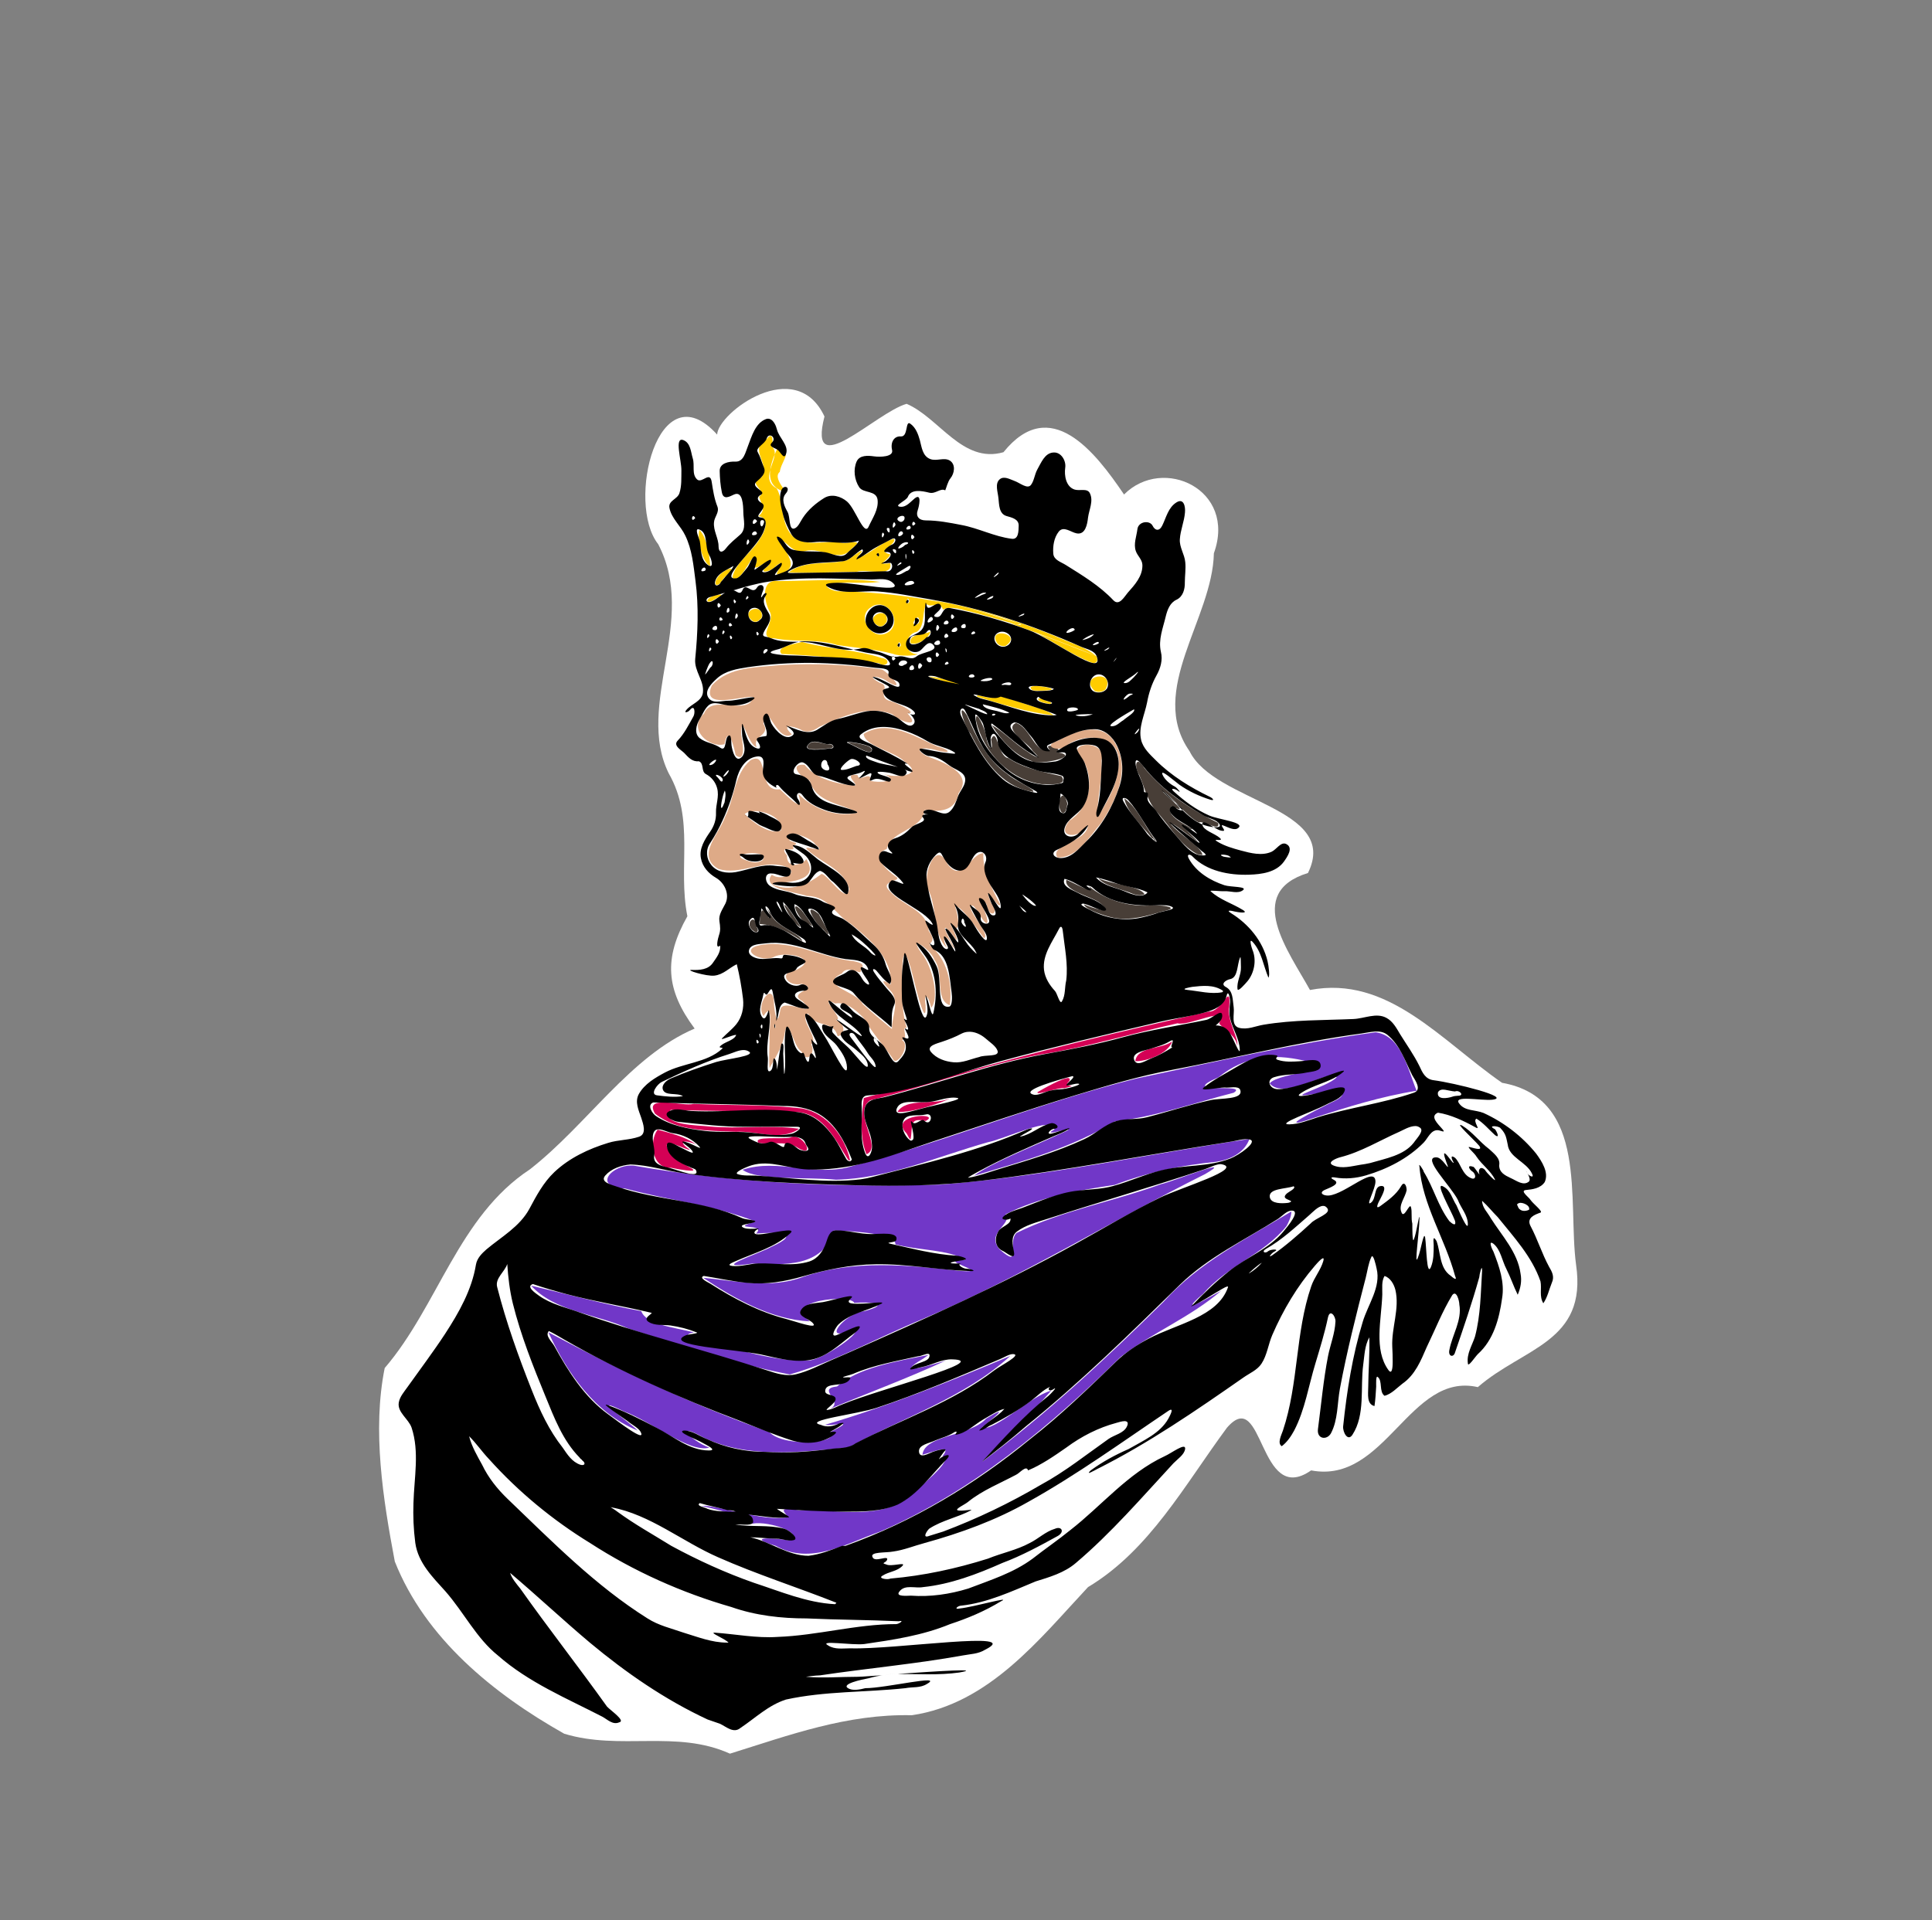 <?xml version="1.0" encoding="UTF-8"?>
<svg id="svg1" width="1357" height="1349" version="1.1" viewBox="0 0 1357 1349" xmlns="http://www.w3.org/2000/svg">
 <rect x="0" y="0" width="1357" height="1349" fill="#808080" stroke="none"/>
 <g id="g1">
  <path id="pathBorder01" d="m636.8 283.7c-21.8 6.2-69.9 56.3-57.7 8.9-20.3-43.3-74.8-2.6-75.4 12.7-41.5-46-64.2 48.2-41.4 77 28 53.5-16.4 112.7 7.4 161 18.6 32.6 6.2 65.7 13.1 100.4-16.7 29.5-15.2 51.6 5.1 78.9-45.1 19.3-75.5 67.5-115.7 98.9-50.3 33.1-64.5 95.9-102 139.6-8.8 43.9-1.2 91.9 7.1 135.9 21.4 54 69.3 93 119 121 39.5 12 78.7-3 116.4 14 41.8-13 81.9-28 127.8-27 54.4-8 90-54 123.7-90 43.3-26 68-72 97.6-112 26.1-30.1 21.9 56 59.1 30 52.3 10 69.1-69.5 117.1-58.5 32-27.9 77-31.5 69-86-6-44.9 9-116.9-52-127.8-43-29.8-80.2-75.7-134.9-65.2-14.9-27-46.4-68.3-1.4-82.2 22.7-46.1-65.5-49.5-83.2-85.6-29.8-42.6 16.2-93 17.1-139 16.2-44.8-35.7-68.8-63.1-41.3-20.3-30-51.8-70.5-84.7-29.7-28.8 8.2-45.1-24.2-68-34z" fill="#fff" stroke-width="1.004"/>
  <path id="pathAccent03" d="m862.5 700c-2 .6-6.9 11-13.5 10.7-61.4 13.7-122.8 28.5-183.4 45.8-19.4 6-39.5 9.4-58.9 14.9-1.6 12.7-3.1 27.4 1.9 39.5 11.8-4.9-10.4-29.2 2.6-37.9 40.1-9.9 79-24.7 119.8-32.2 32.5-5.1 64-14.8 96.1-21.9 8.1 2.3 36.4-13 29.3-.3-.2 2.4 12 8.4 12.6 16 1.3-4.8-7.6-18.3-5.6-27.3.4-5.7 0-7.5-.9-7.3zm-39.2 31.6c-7.5 5.8-24.4 3.3-25.9 13.9 8 .3 23.2-5.3 25.9-13.9zm-72.8 25.8c-3.6-.5-17.8 7.5-21.8 9.9-.8 2.6 14.7-3.6 19-2.8 12.4-3.2-2.7.5 3.4-5.1.5-1.2.2-1.8-.6-2zm-83.5 14.3c-11.1 5.1-30.1-.8-36.6 9.4 10 .9 32.7-6.9 36.6-9.4zm-199.3 2.8c-6.9-.2-11.8.9-7.6 7.9 15.9 12.6 37.5 11.8 56.8 12.7 14.7-.9 31.2 7 44.4-2.1-20.8-2.9-42 .3-63-1.6-7.7-1-35.1-.6-27.2-11.7 29.6 1 59.3.8 88.9 1.6 18.7 1.1 27 20.1 35.9 33.7l1.2.2c-3.6-16.5-15.9-32.9-33.4-36.4-25.3-3.1-51-2-76.5-3.3-3.8 1.1-12.7-.7-19.5-1zm179.8 9.5c-7.3.1-19.3 3.7-10.7 12.3.9 1.4 1.4 3.1 2.7 4.2 2-8.7-1.8-15.8 10.7-13 4.4-2.3 1.7-3.5-2.7-3.5zm-185.6 9.6c-6.1 7.9-4.2 27.7 9.6 26.8 3.5.8 6.9 1.4 10.4 1.8 15.7 1.7-9.7-5.7-11-12.2-10.2-14.5 12.8-.9 13.7-2.3-9.9-6.4-2.8-7.1 4.2-3.7-7.7-5.6-17.7-7.8-26.9-10.4zm96.4 5c-1.1-.2-2.2 0-3.3.6-5.6 1.3-26.8-1.3-22.2 3.7 8.5 1.5 17.7-1.6 26.3 2.7 13.5 8.8 6.9-6.2-.8-7z" fill="#d40055" stroke-width=".673"/>
  <path id="pathAccent02" d="m966.2 725.2c-56.5 7.8-112.2 20.7-168 32.5-67.4 16.8-132 43.6-199.1 61.4-25.6 8.3-52.8-5.7-77.5 2.7 10.2 7.8 45.6 4.9 65.6 7 36.9-.9 71.4-16.4 106.5-26.3 12.4-2.4 46.2-19.2 46.9-9-12.5 6.9 25.3-6.1 2.2 3.9-18.6 8.6-46.7 19.8-58.7 28.6 34-10.1 68.8-19.5 99.2-38.3 28.4-3.1 55.6-13 83.2-20 11.6-7.3-40.8 2.1-10.6-10.9 18.7-15.3 38.6-16.5 59.5-11.8 32.3 6.9-17.3 8-23.6 16.1 10.3 12.6 44.3-11.6 47-4.2-6.7 7.1-40.8 15.7-14 11.4 10.7-2.9 28.6-1.7 9.4 6.7-10.1 5.1-40.2 20.2-11.8 10.5 23.8-7.8 48-15.3 72.6-19.2-6-14.3-10.5-38.7-28.8-41.1zm-88.6 74.9c-72.1 11-143.9 26.4-216.7 32.1-72.1 2.2-144.6-.9-215.7-13.3-15.4-1.3-29.8 15.2-6 16.1 30.3 8.2 62.2 11.7 91.4 23.1-20.4 6.5 8.5.9.4 8.5 14.9-1.2 33.1-.8 10.9 9.3-9.7 5.3-44.9 16.5-13.6 11.8 22.4 1 49.9 2.7 57.3-23.2 16.2.4 44 2.5 43.3 9.7 15.2 4.2 38.2 3.6 49.1 11-23.5-.7 21 9.4-3.1 7.7-36.9-4.1-74.8-8.1-110.7 4.1-22.6 8.8-48.9 2.6-70.3.7 22.3 14.8 47.8 29.3 74.9 30.6-20.5-14.9 29.1-19.2 31.2-13 12-.9 26.2.7 7.2 5.8-13.5 1-32 23.7-7.9 12.7 9.4.6-21.5 21.3-30.6 21.9-25.6 1.2-50.6-8.3-75.5-13.7-6-1.3-15.8-4.1-5.8-6-15.6-3.8-33.5-5.5-37-14.9-26-4.8-51.8-11.9-77.4-17.9 17 18.4 46.2 20 68.6 30.2 37.3 12 74.7 24.8 113.1 32.2 32.3-9.2 62.3-26.2 93.5-39 68.4-29.1 131.7-68.5 198.1-101.7 23.3-13.4-22.9 5.4-30.8 7-33.5 12.3-69.5 18.5-101.5 34.3-6.9 6.6 4.2 25.8-11.8 11.6-10.4-11.7 9.5-18.1 4-24.7 24-12.2 50.5-16.7 76.8-20.7 23-8.8 46.8-13.8 71.2-16.2 9.8-1.5 19.8-6.2 23.4-16.1zm29.4 51c-31.3 19.1-64.8 35.7-89.7 63.4-40.3 39.9-82 78.6-127.5 112.5 15.6-17 33.4-32.3 48.5-50-14.1 3.5-39.8 29-48.8 26 8-6.5 21.2-17.4 3.2-6.4-11.2 12.4-43.3 11.4-44.8 25.4 7.5-2 21.4-8 14.1 1 9.5 2-18.1 23-25.2 30-22.2 15-50.7 7-75.7 8-17.4-3-8.2 2-8.1 5-18.5 3-48.9-9-60.2-8 14.4 3 41.9 11 34.3 13 8-4 40.6 6 26.4 11-13.9-2-28.7-2-8.6 4 24.4 14 50.2-2 73.3-10 64.4-28 119.4-74 168.9-122.7 22.3-17.1 49.1-27.9 70.6-46.5-7.7 4.3-32.2 18.7-12.8 2.3 16.7-19.5 42.7-27.8 58.7-47.7 1.7-3.2 3.4-6.6 3.4-10.3zm-521.8 84.9c12.8 28.1 32.6 56.8 62.7 69-6.7-6.6-35.3-26.2-9.8-13.5 19 6.7 46.1 29.5 60.1 25.5-13.6-5-25-19-3.9-7 31.8 15 67.8 10 101.5 7 38.1-21.1 81.1-34.7 113.8-64.4-42.7 18.1-85.8 35.3-130.2 48.4 6.6 1 22.9-4.5 3.9 5 7.2 8-33.1 11-43 0-53.5-18.8-105-43.4-155.1-70zm266.9 15.9c-23.3 4.6-49.7 9.1-64.1 22.1-15.4 1.7 6 10.9-5.4 15.9 27.2-11.4 55.2-21.7 81.8-34.1-9.3 3-38.3 11.7-15.8-1.4z" fill="#7137c8" stroke-width=".673"/>
  <path id="pathAccent01" d="m765.5 465c-12.6-5.2-23.9-13-35.9-19.5 13.6 4.7 26.9 10.3 40.3 15.3 2.3 4.1-.6 6.2-4.4 4.2zm-268.6-42.5c-.8-4.4 17.2-7.2 6-2-1.8 1.1-3.8 2.6-6 2zm5.7-11.9c-1.6-8.2 19.6-17.1 7.1-5.8-2 1.2-4.2 7.5-7.1 5.8zm51.2-8.4c11.6-9.1 27.9-5 41.4-8.7 4.1-2.6 15.8-12 6.9-2 4.5 1.2 17.1-11.1 25.8-12.9 2 4.4-13.4 8.4-2.5 10.9-2.5 5.2-10.6 7.4-.2 6.2 2.5 10.2-16.8 3.8-23.5 6-15.9.2-32 1-47.9.5zm63.6-12.3c-1.2-4.6-2.3 3.7 0 0zm-120.2 6.7c-5.2-5.6-7.5-19.3-5.9-24.3 5.5 5.9 7.1 18.2 7.5 25.2zm17.2 9.1c1.9-10.5 14-17.8 19.4-27.3 3.3-4.5 7.4-14.4-1-15.8 6.1-5 1.3-9.3.4-13.7 6.7-4.2-9.7-9.4 1.7-13.7 6.5-8.9-9.7-20 3.7-26.8 4.4-6.2 4.7 3.1 3.2 5.2 8.7 6.2-10.2 21.9 3.7 29.5 5.2 8.5 2.3 24.1 10.9 33.2 9.4 9.2 24.1 2.4 35.8 5.2 5.1.2 15.2-3.1 6.2 3.7-8.4 11.1-21.6-1.2-32.7 1.9-9.2 2.7-13.9-8.3-20.1-9.5 5.4 8.8 18.9 23 .2 25.8-1.5-.3 8.3-12.9-1.1-5.5-3.3 4.1-13.9 5.7-5-.5 7-11.8-14.8 10-8.2-2.8-1.2-13.6-10.5 17.6-17.1 11.1zm32.1-91.7c-4.5 9.5-11.1 25.1 2.1 30.6 10.4 5.7-7.4-7.7-.9-13.1 1.1-8 9.8-14.4-1.2-17.5zm188.1 180c-8.1-1.5-6.4-5.8.6-1.5 5.7 1.1 3 2.8-.6 1.5zm-9.1-9c-9.5-6.6 25.9-.4 8.2.1-2.7.1-5.5.2-8.2-.1zm-85.9-33.1c-2-7.1 11.3-6 13.9-8.3-.6 4.6-9.4 10.1-13.9 8.3zm129.4 33.6c-12.4-11.1 15.1-15.6 7.5-1.2-2 1.8-5 2.3-7.5 1.2zm-68.4-33.4c-8.2-12 18.3-7.1 5.9 1.5-2 .8-4.4 0-5.9-1.5zm-83.2-12.2c-12.7-5.9 7.4-15.6 5.4-3.1-1.2 1.7-3 3.9-5.4 3.1zm-88.8-3.7c-10-7.5 8.3-13.4 6.4-2.4-1.4 1.9-4 4.2-6.4 2.4zm64.8-28.9c-15.5.1-31.1.8-46.6.9-12.7-1.6-10.2 14-6.3 21.3 4.6 7.1-9.7 19.1 3.6 19 14.5 2.8 29.7.1 43.9 4.6 13.2 2.1 26.5 2.8 39.4 6.3 4.7 1.9 16.5 1.3 17 .1-9.9.2-9.4-13.8-.5-15.6 6.5-4 3.3-16.9 7.3-19.3 3.6 2.7 8.9-3.3 11.1 3.7 6.1-3.1 13.4.3 19.9 1.5 10.6 2.8 21.2 5.9 31.7 8.9 7.4.4-7.5-3.3-10-4.4-36.9-11.8-75.5-18.2-114.2-18.9-5.1.4-15-5.3-4.4-5.6 10.9-1.2 21.9.4 32.8-1-8.2-1.2-16.4-1.5-24.7-1.5zm44.3 13.1c3.7 3.7-3.8 5.4 0 0zm15.2.9c21.8 4.9 43.9 9.2 64.6 17.5-2.1 1.3-13.5-3-5.5 0 19.3 6.7 38.4 14.2 57.4 21.7-7.3-6.3-19.7-9.5-29.2-14-28.1-11.4-57.3-20.3-87.3-25.2zm55.6 16.2-1.9-.6zm-90.8-12.8c9.7.5 14.9 15 5.4 19.9-10.4 5.9-22.1-11.2-11.5-17.9 1.7-1.4 3.9-2.1 6.1-2zm27.2 9c4.1 5.8-7.5 7.5-1.6.9l.8-.7zm-81.6 17.3c-4.2 1.3-19.1 3.2-14.3 8.4 22.8 1.1 45.7 3.3 68.3 6.5 5.4 3.8 9.3-2.6 2.1-3.6-18.2-6-37.7-6.3-56.1-11.3zm68.3.1c3.7 3.8-4 5.2 0 0zm20.5 24.1c15.3 5.5 31.3 8.5 46.6 14.1-1.7 3.1-14.2-2.9-12.3.2 17.6 5.4 35.3 10.9 53.6 13.1-4.9-4.4-17.1-6.7-24.9-9.8-17.1-5.4-34.3-10.4-51.5-15.6-3.8-.9-7.6-1.6-11.5-2z" fill="#fc0" stroke-width=".307"/>
  <path id="pathHair01" d="m608.3 527.8c-.8-.2-4.1-1.7-7.3-3.4l-5.8-2.9 2.5.1c2.7.2 7.5 1.1 10.7 2.1s4.7 2.8 3.4 4.1c-.6.6-1.7.6-3.5 0zm-39.8-1.7c-2-.6-1.9-2.2.3-3.9 1.7-1.2 3.8-1.3 8.6-.1 2.3.6 4.2.9 4.7.8 1.1-.2 2.4.3 2.8 1.1.5.9-.1 1.5-1.9 1.7-.7 0-2.6.2-4.1.4-3.3.4-9.1.4-10.4 0zm177.1 44.6c-4.5-6 1.1-19.5 4.1-6-.5 1.8-.8 8-4.1 6zm95.4 29.4c-11.6-6.2-18.5-18.4-27-28.1-8.1-8.5-9.4-17.1-13.8-27.5-4.1-6.2-2.2-14.7 3.6-4.9 13.9 16.8 32.4 29.1 51.8 38.5 1.7 6.8-10.2-1.9-13.6-.3-9-4.4-20.5-20.3-25.4-21.8 3.9 4.6 20.8 17.3 6.2 10.4-6.1 8.1 18.8 16.2 13.7 16.2-13.9-8.6 2.1 5.3 5 8.9-5.2-2.9-17.9-14.5-19.1-12.5 5.9 7.3 21.7 16.1 22.2 21.7l-2-.2zm-31.7-11.1c-6.8-8.5-17.9-18.5-19.6-28.2 10.1 7.4 14.5 20.4 22.3 30-1 .7-1.8-2.5-2.7-1.8zm-13 39.2c-7.7-3.4-20.7-5.6-24.7-11.2 9.3 4.4 28.9 5.3 32.3 11.2-2.4 1.2-5.2.8-7.6 0zm-13.6 16.7c-6.5-1.3-20.7-5.9-21.3-9.6 4.7 2.3 22.9 8.2 11.1-1-6.6-4.9-25.5-8.5-23.5-16.2 6 2.4 19.8 10.7 16 4.6 11.5 9.5 26.4 14 41.3 13.5 5.8-1 26.2 1 9.8 4.2-10.8 3.3-22 6.4-33.4 4.5zm-57.9-110.2c-12.3-4-21.5-14.7-28.2-25.3 8 4.3 16.7 13.6 25.6 19 5.2 4.1 9.9 5 3.2-.7-2.6-5.5-20.8-15.1-11.9-19.8 10.1 2.7 13.4 22.4 23.8 18.9-5.7-6.4 11.3-.4 4.6 1.5 20.1 3.3-14.6 9.7-17.1 6.4zm-1.2 21.2c-20.7-3.9-33.1-22.9-41.9-40.4-3.5-3.2-10.6-24.6-2.6-13.1 6.7 15.5 14.1 31.8 28.7 41.5 4.1 4.2 20.1 10.8 17.8 12.4zm8.1-5c-22.6-2.9-41.1-22.7-46.1-44.4-.9-11.1 7.5 8.1 7.2 12 1 6.3 5.5 11.3 3.3 1.1 4.2-9.9 4.7 12.2 12.2 13 11.2 7.5 24.6 9.6 37.3 12.7 5.2 7.5-10.3 5.3-13.9 5.6zm-153.6 102c-5.5-3.6-15.2-20.8-3-10.8 2.1 3.9 12.3 21.8 3 10.8zm-9.3-3.3c-6.4 0-15.9-20.1-5.8-10.1.9 1 11.3 14.8 5.8 10.1zm-8.3.7c-5.2-3.5-15.5-24-4.9-9.5.5 1 10.2 14.2 4.9 9.5zm3.1 11c-9-6.2-19.2-11.7-30-12.1 0-6.9 1.1-15.2 6.3-4.6 4.3 1.3-6.5-14.7 1.1-3.2 3.5 9.8 20.9 13.8 22.6 19.9zm-33.9-7c-8-4.8 1.1-14.4 1.9-2.7 1.6 1.6.4 4.6-1.9 2.7z" fill="#483e37" stroke-width=".307"/>
  <path id="pathBody01" d="m742.7 602.4c-5.8-9.2 21.1-10.8 21.4-22.7-4.8 9.7-23.4 9.6-12.9-3.2 14.1-8.9 17.5-28 9.8-42.3-16.1-13.5 17.2-15.5 12.7-.1.8 13.3-3.4 27.6-2.8 40 7.2-11.5 15-24.7 14.8-38.8.6-18.8-22.3-20.4-34.6-12.9-4.9 7.2-21.4 2.1-7.6-2.2 11.6-6.9 30.8-13.6 39.4 1.3 11.5 18.4 1.3 40.6-9.5 56.7-8.1 9.3-16.7 24.7-30.7 24.2zm-74.1 61.9c-3.7-8.8-8.2-6.5-3.3 1.7-9.7-8.1-7.3-27-12.5-39.2-6.3-9.2 4-38.6 12.6-20 10.3 14.6 16.3-7.3 25.3-7.4-.6 12.5 5.7 24.3 11.7 35.7.1 5.9-13.5-18-6.2-.7 6.6 8.4-2.1 10.9-3.3.8-11.6-12.7 3.3 10.1.2 13.4-3.5-.5-9.4-17.2-11.5-11 1.4 6.3 13.9 19.2 9.5 21.5-5.1-6.9-17.3-24.7-20.1-21.8 2.1 6.1 4.5 21.6-3.6 11.4 2.8 5.6 8.7 18.8.8 6.9-13.4-14.6 8.2 19 .4 8.7zm-151.9-133.8c-1.1-5.5-5.2-22.2-7.8-7.7-10.4 3.1-26.5-10.4-14.4-21.5 5.8-14.3 31.2 2.4 34.5-11.7-9.1-.7-36.6 9.3-29.1-7.9 12.1-13.7 32.1-12.7 48.8-14.5 23.6-1.2 47.3-.5 70.7 3.1 5 2.3 17.8 16.6 4.3 8.7-5.4-4.2-17.4-5.5-5.5.8 8.1 2-3.3 10.3 7.5 12.8 8.5 3 18.6 8.7 11.7 8.6 9.9 10.7-5.2 5.9-10.6.6-17.1-6.8-35.5 1.6-51.1 8.7-4.3 2.9-8.7 5-13.6 1.9-6-2.6-13.7-3.8-5.9 3.5-10.6 7.3-19.3-28.6-20-7.5 5.3 8.7-7.9 8-4.8 16.5-6.5-1.9-10.5-26.3-10.9-9 .7 3.1 4.2 21-3.8 14.6zm23.8 200.4c-.6-5.8 3.3-29.1-4.2-17.1-6.2-8.4 7.5-25.7 7.3-8.2.6 6.3 2.2 16.6 4.4 4.4.4-10.5 28.8 6.8 15.7-6.6-11.8-6.5 13.2-8.4-.6-12.2-9.9 2.4-16.9-8.1-4.1-9.7 18.2-8.5-7.9-13.8-15.7-9.1-8.3 4-25.4-5.3-9-8.5 22.3-3.8 43 8.9 64.9 11.3 7.5 1.4 7.8 2.8 5.3 7.1.6 3-9.4-4.9-13.2 1.6-17.2 8.3 10.7 12.5 14.6 21.4 6.6 6.1 13.6 11.9 20.6 17.6-.2-9.2 6-19.5-1.3-27.2-5.1-5-7.5-9.2.4-4.1 1.3-18.7-14.9-31.7-27.9-42.5-11.5-6.7-15.3-19.4-31-19.7-7.5-2.6-32.5-5-24.6-14.9 6.6 5 21.1-1.7 8.8-6-15.6-4.7-30.9 6.6-46.2 2-16.4-9.2.8-25.1 4.6-36.7 6.7-12.8 6.2-29.9 17.8-39.7 13.8-7.3 4.1 22.6 20.7 20.4 5.7 5.3 18 18.6 12.9 3.2 10.7 10.8 26.7 16.8 41.7 13.2-11.4-6.6-29.5-6.8-33.7-22.6-6.7-2-14.9-12-3.6-11 8.3 10.1 22.5 13.4 34.9 14.6 4.4.3-9.1-9 2.3-7.4.9 5.8 10-3.7 9.1 4 5.1 1.7 22 .6 9.1-4.8 7.8 3.1 29.7 1.5 15.2-8.3-7.2-7.8-28.4-10.9-29.1-19.8 17.1-10.6 35.7 1.8 51.5 8.7 7.6 1.9 11.8 5.6 1.1 3.2-5.4-2-20.6-3.6-8.8 3.5 10.5 3.9 34.1 11.8 22.9 26.2-2.3 13-13.4 13.2-23.8 11.9-2 14.3-23.3 13.9-26.7 27.4-12 4.2.2 15 6.4 19.4 5.6 3.3-12.4 2.5-4.2 10.2 8.8 10.1 26.3 13.2 27.3 27.8 5.6 7.5.7 8.2.6 9.7 12.4 10.5 16.2 27 14.2 42.6-10.9-3.9-3.7-22.9-10.8-31.9-2.1-7-19.5-19-8.9-4.5 7.7 9.3 12.6 32.3 6.5 38.3-.9-7.4-5.4-12.3-3.8-1.8.6 16.7-6.2-9.6-7.5-14.9-1.6-6.2-7.7-33.4-8.8-13.4-.3 14.7-1.1 29.9 3 44.2-4.2-1.1 1.8 7.4-3.3 8.6 6.6 3-3.9 19.8-6.5 12.8-6.8-9.6-14.7-18.4-20.4-28.4-6.1-6.4-12.8-11.5-20-10.2-13.5-6.9 7.9 12.4.2 11.4 7.1 2.3 7.2 10.7 1.5 11.6-2.9-11.8-15.6-5.2-20.7-16-7.2 3.5 8.2 17.3 2.2 21.7 3.4 6.7-3.7 13.9-7 4.8-5.5-2.3-9.5-27.6-11.8-11.7-1.5 9.4-7.3 17.4-10.5 23.6-.6-6.5-.1-13 0-19.5zm4-11.1c-2.3-.4 1 5.5 0 0zm51.9-95.4c-3.6-13.6-19.3-18.2-28.8-27-6.6-5.4 15.3 3.7 5.1-4.1-2.5-5.3-25.1-12.6-17.8-2.6 8 2.7 2.4 1.8 2.2 4.8 2.2 3.6-11.1-2.4-4.4 5.4 0 11.3 12.5 5.3 13.6 2.6 10.7 16.5-15.6 15.9-23.8 17.7 12.6 6.2 26-.6 34.6-7.3 5.2 1.4 17.6 21.9 19.3 10.5zm-60.8-20.1c6.4-8.3-28.2-4.7-10.5.4 3.4 1.4 7.3 1.8 10.5-.4zm12.9-21c2.2-10.9-19.3-16.9-25.4-11.4 4.5 5 18 15.3 25.4 11.4z" fill="#deaa87" stroke-width=".307"/>
  <path id="pathMain01" d="m540.8 294.4c-.9-.3-1.9-.4-3 .1-7.2 2.8-9.8 11.9-12.5 19-1.7 4.1-2.9 11-8.7 10.8-4.8-.2-11.2 1.1-11.1 6.6.1 5 .5 10 1.5 14.9 1.1 5.7 5.3 3.1 8.6 1.6 6.2-2.8 6.4 8 6.5 12.4 0 5.3 2.3 11.8-2.2 15.8-3.5 3.1-7.1 5.9-9.9 9.5-2.6 3.5-5.3 3.4-5.3-1.3 0-5.7-3.8-11-3.2-16.9.3-3.9 3.9-6.9 2.4-11-2.2-5.5-3.1-11.4-4-17.3-1.2-8.1-6.9 1.4-10.3-1.8-3.9-3.7-1.5-9.9-3-14.7-1.4-4.6-1.5-10.9-6.6-12.9-6.6-2.5-1.3 14.1-1.4 21.2-.1 5.4.3 10.9-1.4 16.1-1.4 4.3-8 5.2-7 10.3 1.4 7.4 7.9 12.6 11.1 19.4 4.8 9.8 5.8 21.1 7.2 31.9 2.4 18.2 1.6 36.6-.2 54.8-.8 8.7 6.5 15.3 5.4 23.8-.9 6-7.8 7.7-11.4 11.8-2.6 2.9 1 1.9 2.2.4 3.6-4.6 3.9 2.2 2.5 4.5-3.3 5.8-6.3 12-11 16.9-3.5 3.6 2.6 6.6 4.7 8.8 2.8 3 5.6 6.2 10.1 5.7 3.9 1.3 1.5 7.2 5 9 4.1 2.2 6.8 5.8 7.9 9.9 1.6 6.1-1 11.4-.8 17.2.2 5-1.4 9.5-4.1 13.4-3.8 5.5-7.8 11.7-6.5 18.6 1.1 6.1 5.4 10.8 10.6 13.8 6 3.5 9.8 11.5 6.6 18.1-1.9 3.9-4.9 7.7-4.2 12.3.6 4 .9 6.5-.3 9.9-.6 1.8-2.9 10.5.8 7.3.6 4.6-2.6 8.5-5 12-3.3 5-9.5 5.3-14.8 5.1-5.7-.2 10.3 4.7 15.8 4 6.3-.7 10.4-5.5 15.7-8 2 8.1 3.4 16.2 4.4 24.4.7 6.4-.8 12.8-4.7 17.7-3 3.7-6.7 6.5-9.9 9.8-2.1 2.2 6.7-2.2 9.8-2.3-1.2 3.7-7.3 4.7-10.5 7.3-3.4 2.7 2.4.9.5 2.6-10.7 9.8-27.3 9.8-40.1 16.6-6.9 3.7-14.3 8-18.3 15.1-3 5.5-.1 11.4 1.7 16.7 1.3 4.1 4.1 11.4-1.6 13.3-7 2.4-14.6 2.1-21.6 4.3-13.8 4.2-27.3 10.6-37.8 20.5-7.7 7.3-12.7 16.7-17.6 25.9-6.8 12.5-19.6 19.6-30.1 28.4-3.3 2.9-6.6 6.2-7.4 10.7-2.9 17.8-12 33.8-21.7 48.7-8.4 12.8-17.6 25-26.5 37.5-2.3 3.3-5.3 6.6-6 10.7-1.2 6.9 6.9 11.5 9 17.7 5.6 17 1.8 35 1.3 53-.3 9 0 18 1.3 28 2 14 12.2 24 21.2 34 13.1 15 21.8 33 36.8 45 21.6 19 48.1 30 73.3 43 3.7 2 7.4 6 11.9 4 4.7-1-5.6-8-8.5-11-20-28-41.2-55-61-83-2.4-3-5.9-7-7.1-11 18.9 16 37 33 56 49 25.2 21 52.6 40 82.7 54 2.9 1 5.8 2 8.7 3 4.3 2 9.5 7 14.3 3 10.5-7 19.6-16 32-20 27.3-6 55.9-5 83.9-8 5.1-1 10.6 0 15.2-3 12.3-7-28.9 3-43.3 3-3.9 1-9 2-12.2 0-4.8-3 9.4-6 14.6-7 3.7-1 7.3-2 11-2-6.3 0-14.6 1-18.8 1-12.1 0-24.2 1-36.2 0-.6 0 6.9-1 9.7-1 33.5-5 67.1-8 100.4-14 5.2-1 10.8-1 15.6-4 28.1-14-63.1 0-94.7-1-5.2 0-10.9 1-15.5-2-7.2-4 16.9 0 25.3-1 20.5-3 40.9-6 60.3-14 12.2-4 24.2-9 35.7-16 8.5-4-19.1 4-28.8 5-4.7 1-1.5-2 1.1-2 18.2-2 35.2-10 52.1-17 9.6-3 20.2-6 28.3-13 24.8-21 46.3-46 68.5-70 2.9-3 7.6-6 8.2-10 .7-5-9.7 3-14.3 5-25.9 12-44.5 35-66.4 52-8.6 7-17.5 13-26.4 20-13.5 10-29.5 15-45.2 21-13 4-26.7 6-40.3 5-2.3 0-11.4 1-8-3 3.8-5 11-2 16.5-3 19.3-2 37.8-9 55.8-17 13.4-5 26.3-12 39-19 4.9-3 2.4-7-2.1-5-6.7 2-11.6 7-17.7 10-9.2 5-19.6 7-29.4 11-22.2 7-45.2 12-68.5 14-1.7 1-9.1 0-5.6-2 4.6-3 10.4-3 14.1-7 2.7-3-8.1 1-11.6-1-3.8-1-.2-1 .7-3 1.6-4-8.6 2-10.1-2-2.3-4 9.5-3 14.4-4 7.5-1 14.7-4 22.2-6 25.3-7 50.1-16 72.9-29 34.1-19 65.8-42 98.2-63.8 4.8-3.2.9 3.8 0 5.5-5.8 10.3-17.5 15.3-27.9 21.3-9.2 4-18.4 9-26.6 15-4.2 4 2.7 0 4.6-1 35.9-18 69.5-41.1 102.6-64.2 4.4-3.1 9.7-5.2 12.7-9.7 4-6 4.8-13.8 7.7-20.4 7.6-17.5 17.4-34 29.8-48.4 1.3-1.5 7.6-8.9 5.9-3.2-1.8 6.2-6.3 11.3-8.4 17.5-11.3 32.8-8.8 68.3-19.9 101.4-1 3-4.2 9-.8 11 3.9-3 6.5-7 8.7-11 7.6-14.6 10.1-31.4 14.9-47.1 3.2-10.7 6.5-21.3 8.8-32.2 1.4-6.5 5.5-1 5.3 2.7-.4 8.5-3.6 16.2-5.2 24.2-3.3 16.9-4.8 34.1-7.1 51.4-.9 7 6.2 8 9.1 3 5-9.4 4.4-20.8 6.3-31.3 4.9-26.3 11.5-52.3 18.2-78.2 1.2-4.8 1.8-9.9 3.9-14.4 1.3-2.8 3.2 5.7 3.7 8.1 3.2 13-6.1 25.2-9.8 37.6-7.2 23.7-11.1 48.4-13.7 73.2-.4 4 3.2 11 6.5 6 9.2-14.2 5.4-32.9 7.6-49.3.9-6.5 1-13.4 4.3-19.2.3 11.8-.7 23.6-.8 35.4 0 4.4-1.2 11.6 4.4 12.9.7-4.6.9-9.1 1.2-13.7 0-1.7-.3-7.8 1-6.8 3.7 2.7.8 10.5 4.9 13.3 4.9-1.3 8.7-5.6 12.5-8.5 9-6.2 13-16.3 17-25.5 6-12.4 11-25.2 18-36.7 3-4 5 4.1 5 6.5 2 11.2-5 21.3-7 32-1 4.7 3 5.5 4 1.7 6-17.5 12-34.9 17-52.8 0-1.5 2-10.1 2-4.7-1 15.6-1 31.4-5 46.4-2 6.2-6 12.1-5 18.8 0 3.2 5-4.5 7-6.5 11-9.9 15-24.7 17-39 2-11.4-2-22.6-6-32.9-1-1.6-4-8.6 0-5.6 5 4.1 6 11.8 9 17.6 3 5.9 5 12.1 8 18.2 2-4.6 3-9.7 2-14.8-2-15-13-26.5-21-39.1-2-3.8-6-7.3-6-12.1 4 3.6 7 7.5 11 11.5 11 13.7 24 27.6 30 45.1 1 5.2-1 10.5 2 15.4 3-4.4 4-9.6 6-14.5 2-4.3 0-7.8-2-11.2-5-9.2-8-19.2-13-28.6-3-5.8 3-8 7-9.4 2-.8-5-6-7-8.9-1-1.9-8-6.6-3-7 4-.4 10-1 13-5.6 3-6.7-2-14.4-6-19.9-10-12.4-23-22.2-37-28.6-6-2.4-13-1.2-17-6.5-5-6.3 15-2 23-2.8 15-1.6-27-11.9-41-13.7-6-.7-8-5.6-10-9.9-4-8.1-9-15-13.7-22.6-2.5-4.2-5-8.9-9.5-11.3-7.1-3.9-15.5.5-23.3.8-21 .9-42.1.5-63 4-5.6.9-11.2 3.7-17.1 2.2-6.1-1.5-3.2-9.8-3.9-14.5-.8-5.4-.3-11.4-5.5-14.2-4-2.1 0-4.9 2.9-5.5 5.9-1.1 4.8-10.3 7.2-15.4.5-1 .4 5.2.5 7.1.2 5.4-3.1 10-2.4 15.3.3 2.2 5.4-3.7 7.1-5.7 4.7-5.8 6.4-14.7 3.4-21.9-.6-1.5-2.7-8.5 0-5.7 6.5 6.9 7.6 16.8 11.2 25.2 1.1-1 .2-8.2-.6-11.5-3.4-14.3-13.4-26.2-25.7-33.8-4-2.5.5-1.7 2.7-1.1 1.7.4 10.3 1.8 5.7-1.1-7.6-4.7-16.3-7.2-22.7-13.2-1-.9 7 .2 9.8 0 4.2-.2 9.4 2 12.9-.7s-8.7-2.1-13-3.5c-9.9-3.3-19.8-9.2-25-18.7-1.8-3.3.8-3.4 2.6-1.5 9.9 10.2 25.6 13.3 39.8 12.8 8.7-.3 18.9-1.6 24.4-9.2 2.3-3.3 7-9.8 1.5-12.4-3.7-1.7-6.7 3.9-10.2 5.5-6.7 3-14.6 1-21.6-.9-5.5-1.5-11.2-3.1-16.2-6.1-5.1-2.9 4.9.3 1.5-2.7-3.5-3.2-11.9-5.3-12.3-9.5-.1 0-.2-.1-.3-.1-5.3-2.3-9.6-6-13.7-10-.5.6-3.4-.2-4.6-1.5-3.3-3.5-5.6 1-3.4 3.8 4.7 6.1 12.8 7.9 17.8 13.6 2.3 2.8-5.7-4.3-9.1-5.4-5-1.5 7.1 7.4 10.5 11.2 4.9 5.6-12.5-8.3-18.7-12.4-7.6-5.1 13 12.7 20 18.5.2.6 5.6 3.7 3.2 4-8.9 1.1-15.2-8.3-20.9-14.7-4.7-5.4-9.3-10.8-13.4-16.8-2.2-3.2-6.9-5.7-5.8-10.1 1-4.3-2.6-1.6-2.6-3.4-.2-6.7-5.3-12.6-5.9-19.3-.5-5.9 4.4.4 5.7 2.1 11.2 14.2 26.4 25 42 34.2 3.7 2.1 9.5 2.9 11.3 6.2 1 1.9-1.2 2.3-4.1 2 1.8 1.1 3.6 2.1 5 2.4 3.9.9 1.8-1.1.8-3-1.4-3 7.5 4 11.1 1.4 6.1-4.2-13.4-6-20.1-9-9.4-4.1-17.5-10.2-25-17-2.9-2.7 1.3-1.7 2.6-.6 3.9 3-.2-1.9-1.7-2.7-3.5-1.8-7.2-4.9-8.7-8.4-1.9-4.7 8.2 4.4 11.9 7.1 6.5 4.6 14 8.1 21.7 10.5 3.5 1 1.6-1.1-.3-2-13.7-6.6-27.1-14.8-38-25.7-4.1-4.1-8.9-8.4-10.3-14.3-2.1-8.7 2.5-17.6 4.2-26.4 1.2-6.6 3.3-13 6.6-18.9 2.8-5 4.5-10.8 3.1-16.5-2-8.7 1.5-16.8 3.4-25 1.2-4.8 3-9.6 7.6-11.7 4.6-2.2 5.9-7.5 5.8-12.1 0-4.8.8-9.5.3-14.3-.5-5.6-4.2-10.4-3.8-16.1.4-6.4 3.1-12.4 3.6-18.8.4-4.2-.9-10.2-5.9-7.1-5.9 3.6-7.3 10.8-10.1 16.4-2.1 4.2-5.1 3.4-6.7.1-2.1-4.2-10-3.1-10.7 2.3-.6 5.1-2.9 10.4-1.1 15.5 1.2 3.4 4.5 5.9 4.6 9.7.2 7.9-5.4 14-10.3 19.5-2.4 2.8-6 9.6-10.1 5.3-9.6-10.2-21.8-17.5-33.6-24.9-3.2-2-8.3-3.4-8.6-7.9-.4-5.3.5-11.2 3.9-15.5 3.4-4.1 8.4.5 12.5 1.3 6.2 1.2 7.5-6.5 8-11 .7-5.6 4-11.7 1.3-17.2-1.8-3.8-7.3-1.4-10.8-2.6-6-2-7.3-9.8-6.5-15.4.7-4.7-2.8-11.1-8.4-10.6-6 .4-8.5 7.2-11.2 11.9-2 3.7-2.2 7.9-4.5 10.9-2.5 3.2-7.9-1.6-11.7-2.9-3.1-1.1-7.2-3.6-10.2-1.1-3.6 3-1.3 9-.9 13.4.5 4.4.3 10.8 5.6 12.4 3.7 1.1 8.8 2.1 8.6 6.9-.1 3.6 0 9.8-4.9 9.1-12.1-1.5-23.4-7.5-35.4-9.7-8.2-1.6-16.5-3.2-24.9-3.2-5 0-7.2-3-5.7-7.2.9-2.5 3.1-12.4-2.1-8.3-3 2.4-5.9 6.4-10.2 5.9-5.1-.6 4.3-4.2 5.4-7 2.2-5.6 9.7-4.2 14.9-2.9 4.5 1.2 8-3.5 11.3-1.6.6-1.1 1.8-6.3 3.7-8.5 2.7-3.3 3.9-9.6-.4-12.4-4-2.5-9.3.6-13.8-1.1-5.5-2.1-6-8.4-7.3-13.2-1.2-4.3-2.9-9-6.8-11.7-3.5-2.4-1.3 9.3-6.5 9-4.9-.4-7.5 4.2-6.2 9.6 1.1 4.8-8.3 5-12.7 4.4-4.2-.6-10.1-1-12.2 3.6-2.5 5.6-1.6 12.9 1.8 18.1 3 4.4 12 2 12.9 8.8.8 6.9-3.6 12.9-6.3 18.9-3.2 7.1-9.2-12.6-15.2-17.7-4.3-3.6-10.7-5.6-15.9-2.5-5.8 3.6-11.3 8.2-15.1 14-1.7 2.5-3.3 6.7-6 7.5-4 1.2-2.7-7.9-4.7-11.6-2.1-3.7-4.7-8.9-1.4-12.8 4.2-4.8-1.6-7-3.2-2-1.7 5.4.1 11.5 1.5 17.1 1.2 4.6 3.4 9 5.7 13.2 3.2 5.5 10.1 6.3 15.9 5.7 10.6-1.3 21.4 2.4 31.7-1.1-1.9 3.7-5.8 6-8.6 9-3.7 4-10.1.1-14.9-.8-7.5-1.2-15.2.1-22.6-1.7-5.7-1.4-6-7.4-10.6-9.2-3.5-1.2 2.9 6.9 4.9 10 2 3 6 5.7 5.1 9.5-1.1 4.3-7.2 5.6-11.4 7.2-3.5 1.3 3.4-4.8 3.8-7.1 1-5-7.9 6.8-13.2 5.2-2.6-.8 5.7-4.4 5.7-8.1 0-2.4-8 4.2-11.2 6.3-1.8 1.3 2.3-6.1.8-8.4-2.2-3.6-4.5 5.1-6.4 7.2-2.1 2.4-5.2 7.1-7.8 7.4-12.5 1.2 13.9-20.6 18.9-31.9 1.6-3.7 4.1-10.5-1.9-10.9-5.3-.5 6.6-7.3.7-10.3-2.9-1.6-3.4-4-.3-5.6 4.6-2.4-7.4-5.1-3.2-9 2.9-2.7 7.4-5.9 5.3-10.4-1.8-4.2-2.3-7-4.3-10.6-1.8-3 5.1-5.7 6.3-9.5 1.5-4.8 7.2-.6 3.8 2.7-3.1 3 1.8 3.7 3.7 5.1 2.4 1.6 4.7 7.8 6.2 2.7 1.8-5.8-5-11-6.5-16.9-.6-2.5-2.2-6.3-4.9-7.3zm311.7 286.7c-4.1-2.4-8.3-5.2-8-1.9 2 .8 5.3 1.7 8 1.9zm-22-12c.3-.3.2-.8-1.1-1.9l-3.6-3c1.5 1.7 3.1 3.3 4.7 4.9zm-4.7-4.9c-2.8-2.8-5.5-5.7-8.5-8.2-2.7-2.3-1-.4.5 1 2.5 2.7 5.2 5 8 7.2zm-204.6 612.8c3.1-1 5.9-1 9.2-1-3.1 0-6.1 0-9.2 1zm9.2-1c14.4 0 29 1 43.3-1 17.2-3-14.7-1-43.3 1zm-143.6-813.4c.4-.1 1 .2 1.5 1.4-2.7 3.2-2.6-1-1.5-1.4zm147.9 0c.7.4.9 1.2.4 2.6-.6 1-1.9 1.8-3 1.3-4.5-2 .7-4.9 2.6-3.9zm-104.9 2.3c.5-.2 1.2 0 1.9 1.1l-.1.5c-3.6 4-3.4-.8-1.8-1.6zm5.3.5c.4-.1.8 0 1.3.3.6.8.1 1.8-.2 2.6-1.7 4.5-3.5-2.6-1.1-2.9zm106.4 1.2c.4-.1.9.2 1.5 1.4-2.7 3.2-2.7-1-1.5-1.4zm-13.6.4c.4-.1.8.2 1.1 1.7l-.2.4-.3.5c-2.2 3.3-1.6-2.1-.6-2.6zm10.7 2.4c.5 0 .9.3 1.1 1.3 0 .6-.7 1.1-1.3 1.2-3.3.8-1.3-2.5.2-2.5zm-15.3 1.5c.3 0 .7 0 1.2.1l.2.4.1.5c.7 5.1-3.2-.4-1.5-1zm-133.2.9c.3 0 .6 0 1.1.2 6.3 2.3 3.7 11.9 6.6 17.3l.4.9c1.5 2.2 3.7 10.2-1.3 6.5-5.1-3.8-4.3-11-5.4-16.6-.4-1.8-3.3-7.8-1.4-8.3zm142.6 1.5c.6-.2 1.2.1 1.6 1.2-.1.8-.7 1.3-1.3 1.7-3.5 2-2-2.5-.3-2.9zm-102.4 0c.5 0 1.1.4 1.4 1.4-.1.7-.8 1.1-1.4 1.2-3.7.8-1.8-2.6 0-2.6zm90 1c.2.2.5.5.7 1l-.1.6c-1.9 4.7-1.9-2.4-.6-1.6zm20.2 1.4c.4-.1 1 .2 1.8 1.6-2.3 4-3-1.1-1.8-1.6zm-12.2 2.6c1.4.5.3 3.7-2 4.4-1.8.6-8.7 5.8-3 5.1 5.4.6 0 6.2-2.6 7.2-5.7 2.3 4.7-.4 5.3.7 1.8 2.8-.4 6.5-3.8 5.6-22.2.7-44.4.9-66.6 1.3-4.6.1-1-1.7 1.1-2.8 10.8-5.3 22.6-4.1 34-5.4 6.2 0 9.9-5.8 14.9-8.5 2.2 2.3-4 4.4-4 7.2 3.4-1.6 6.4-3.8 9.4-5.9 4.7-3.3 9.9-5.5 14.9-8.3 1.1-.6 1.9-.8 2.4-.6zm-103 .7c.3-.1.7.2 1 1.7l-.2.4-.2.5c-2.2 3.3-1.6-2.1-.6-2.6zm111.2 1.9c1.7 0 2.2 1-.7 1.9-.8.8-1.7 1.5-2.8 2-4.6 2.2-.5-2.7 1.5-3.4.7-.3 1.5-.5 2-.5zm-8.8 4.9c.3 0 .8.1 1.4.5h.1l.1.2c1 5.3-3.9-.9-1.6-.7zm13.2.7c.3-.1.8.3 1.4 1.5-1.2 3-2.1-1.2-1.4-1.5zm-23.9 2.2c-.3-.2-.7-.1-1.3.6v.4c1.8 2.8 2.2-.3 1.3-1zm19.1.5c.1-.3.3-.1.5 1.3v.7c-.4 4.3-.8-1.2-.5-2zm-3.5 5.9c.5-.1.7.1.4.9l-.7.4-.5.3c-3.4 2-.4-1.2.8-1.6zm6.6 2.5c1.1.3-.5 3.4-2.6 3.6-2.1 1.1-4.2 2.8-6.7 2.7-2.5-.2 5.1-4.1 7.3-5.6 1-.7 1.7-.9 2-.7zm-124.1 0c-.1 1.9-5.5 7.1-7.7 10.1l-.4.4-.6.7c-1.3 3.2-5.3 3.7-4-.7 1.7-5.5 8.1-7.6 12.7-10.5zm-20.5 1.1c.5 0 .9.3 1.1 1.3 0 .7-.7 1.1-1.3 1.2-3.3.9-1.3-2.4.2-2.5zm206.9 3.6c0 .1-.1.4-.3.8-.5.6-1.1 1.2-1.8 1.6-4.1 3 1.9-3.3 2.1-2.4zm-125.8 4c12.1.1 24.4.6 36.5.8 4.8 0 10.5-1.3 14.6 2.1 9.8 8.3-25.7.1-38.6.2-2.3.1-12 .1-6.3 3.1 10.6 5.6 23 2.3 34.5 3 12.5.9 24.9 3.5 37.3 5.6 36.4 6.3 71.7 18.1 105.3 33.1 3.9 1.8 9.6 2.5 11.3 6.9 5.9 16-31.7-12.6-47.7-18.4-18-6.6-36.5-12-55.3-15.5-6-1-4.9 6.6-9.3 6.3-6.1-.6 5.2-4.8 2.6-8.5-2.5-3.6-8.7 5.4-9.7.5-.9-4.9-1 0-1.2 2.1-.4 5.3 1.2 11.9-3.3 15.8-3.2 2.9-9.3 3.3-10 8.4-.7 5 5.5 7.7 9.4 5.6 2.9-1.6 5.8-8.1 9.5-4.6 4.8 4.6-7.8 5.3-11.3 8.2-.6.5-1.3.9-2.1 1.2-3.5 1.1-7.2-2-11.1-.9-1 .2-1.9.2-2.8.1.3.3.6.6 1 1.3-2.3 3.1-3-.4-2.2-1.4-3.4-.7-6.7-2.7-10.1-3.4-4-.8-7.7-3.5-11.8-2.4-1.8.5-3.6.7-5.4.9 2.8.7 5.7 1.4 8.5 2 5.9 1.2 13.3 1 16.7 6.8 2.6 4.3-7.1 1.3-8.8.7-16.2-4.9-33.7-3.8-50.6-5.1-7.3-.5-14.7 0-21.9-1.5-5.7-1.1 1.8-2.8 3.6-3.3 4.8-1.4 9.1-4.2 14-5.1-6.8-.1-13.6.1-19.9-2.7-2.9-1.3-6.5-.2-4.6-4.1 1.9-4.1 6.3-8.3 3.6-13.1-2.1-3.6-5.4-8.2-2.4-12.3 1.9-2.7-.4-2.6-1.7-.6-2.9 4.4-.6-1.8 0-3.3 1.5-4.1-2.5-5-4.3-2-3.4 5.6-7.7-4.2-10.2 1.8-1.7 3.9-3.9.6-6.3.1 8-2.4 15.9-4.7 24.1-6 12-1.9 24.2-2.4 36.4-2.4zm-14.7 44.6c3.2.1 6.4.2 9.5.8 9.5 1.8 19.2 5.5 29 4.7-11.9-2.9-23.8-6.3-36.3-5.8-.8 0-1.5.2-2.2.3zm65.8 10.4c.4.1.8.1 1.2.1-.6-.6-1-.4-1.2-.1zm13.3-53.2c1.1 0 1.9.5 2.1 1.7-1.2.8-2.6 1.2-4.1 1.3-5.6.8-1-3.1 2-3zm-130.9 8.3c-3.1 1.9-5.8 4.5-9.1 6-4.4 2-5.3-2-1.3-3 3.5-.9 6.9-2 10.4-3zm181.5 0c3.8-.3 1.1.9-.9 1.5-1.6.7-3 1.7-4.8 2.1-1.4.3 4-3.4 5.7-3.6zm6.7 2.3c.5 0 .5.3-.4 1.4-.6.3-1.2.6-1.9.8-4.7 1.5.8-2.1 2.3-2.2zm-172.4.1c.3-.1.6.1.7 1.2-2.9 3-1.6-.9-.7-1.2zm-9.4 2.4c.3-.1.7.3 1.4 1.5-1.3 3-2.2-1.2-1.4-1.5zm121.9.2c-.3 0-.7.4-1.2 1.3l.2.7.2.4c1.8.1 1.8-2.6.8-2.4zm-133 2.3c.4-.1 1 .2 1.8 1.6-2.3 4-3-1.1-1.8-1.6zm113.8 1.4c-.8 0-1.7.1-2.6.3-6.8 1.9-10.8 11.9-4.8 16.7.5.5 1.1.9 1.7 1.3 5.2 3.5 12.7.9 14.6-4.9 2-6.1-2.8-13.1-8.9-13.4zm-106.7 1.9c.5 0 .9.8.7 2.4-.6 1-2.2 1.6-1.9-.1.2-1.6.8-2.3 1.2-2.3zm18.1 0c4.4-.3 8.2 5.9 3.9 8.6-.9 1-2.2 1.6-3.5 1.4-5.4-.7-6.4-9.6-.4-10zm88.8 3.1c3.6.4 6.7 4.6 3.8 8-.5.5-1 .9-1.5 1.3-4.7 3.5-10.7-4.9-6-8.3 1.1-.9 2.4-1.1 3.7-1zm-101.2.9c.3-.1.7.2 1 1.7l-.2.4-.2.5c-2.2 3.3-1.6-2.1-.6-2.6zm201.8.1c.5-.1.6.1-.1.9l-.9.4-.9.3c-4.4 1.6.5-1.4 1.9-1.6zm-50.6.6c.4-.1 1 .2 1.8 1.6-2.3 4-3-1.1-1.8-1.6zm-14.7 1.8c.7-.2 1.2.2 1.5 1.5-.2.6-.7 1.1-1.3 1.5-4.3 2.8-2.1-2.4-.2-3zm-147.7.2c.5.1 1 .5 1.6 1.7-3.1 2.1-2.8-1.7-1.6-1.7zm137.1.4c-1.1.2-.1 3.2-1.1 4.3-2.2 4.3 5.1-1.9 3-3.4-1-.8-1.6-1-1.9-.9zm21.7 1.9c.6 0 1.1.3 1.4 1.3 0 .7-.7 1.2-1.3 1.3-3.7.8-1.8-2.6-.1-2.6zm-152.1 1.7c.4.1 1 .5 1.5 1.7-3 2.1-2.8-1.7-1.5-1.7zm164.7.7c.6.1.9.6.8 1.8.1.7-.6 1.1-1.3 1.1-3.9.1-1-3.3.5-2.9zm-19.2.7c.3-.2.8.1 1.4 1.6-.1.3 0 .6-.2.8-2.4 4.4-2.3-1.6-1.2-2.4zm-155.4.6c.5.1.9.7.8 1.9 0 .6-.7 1.1-1.3 1.1-4 0-1.1-3.3.5-3zm168.6 1.1c.6.1 1 .6.8 2-.4.6-1.1 1.1-1.9 1.2-4.3.5-.7-3.4 1.1-3.2zm81.6.5c.8-.1 1.6.2 1.8 1.2-1 .8-2.3 1.4-3.6 1.8-4.8 1.5-.9-2.6 1.8-3zm-100.2 1.3c1.6.3 1 5-2 5-.9.9-1.8 1.7-2.8 2.5-3 2.6-11.2 4.9-8.8-1.5 1.5-4 8.5-1 11.4-4.4.9-1.3 1.7-1.7 2.2-1.6zm-144.9.4c.3-.2.7 0 1 1-2.2 3.8-1.9-.4-1-1zm175.8.6c.5-.1 1 .2 1.2 1.1l-.2.3-.4.2c-3.5 1.7-2-1.5-.6-1.6zm20.5.2c3.9.2 7.5 4 5.2 7.9-.7 1.3-2.1 2.1-3.5 2.5-5.5 1.5-10.5-5.8-5.5-9.4 1.2-.8 2.5-1.1 3.8-1zm-172.7.1c.3-.1.7.2 1.4 1.4-1.3 3.1-2.2-1.2-1.4-1.4zm132.9 1.3c.5-.1 1 .2 1.6 1.4v.4l-.2.4c-3.6 2.4-2.9-1.8-1.4-2.2zm103.9.4c-2 2.3-4.9 3.4-7.8 4-1.6.4 5.2-3.9 7.8-4zm-271 0c.3-.2.6 0 .9 1.1-2.2 3.7-1.8-.5-.9-1.1zm15.5.9c.3-.1.8.3 1.4 1.5-1.2 3-2.1-1.2-1.4-1.5zm-9.7 2.6c.4-.2 1 .2 1.8 1.6-2.3 4-3-1.2-1.8-1.6zm156.2.9c.6.2 1 .8.9 2-.5 1.1-1.7 1.2-2.8 1.1-3.1-.5.2-3.6 1.9-3.1zm111.5 1c.7-.1 1 .2.8 1-.6.4-1.3.6-1.9.9-4.7 1.4-.7-1.6 1.1-1.9zm-139.2.9c-.2-.1-.7.2-1.4 1.4 1.3 3.1 2.2-1.2 1.4-1.4zm147.3 3c.3 0 .3.2-.7 1.2l-.5.2-.5.3c-4.3 1.9.6-1.4 1.7-1.7zm-280.3.1c.3-.2.6 0 1 1-2.3 3.8-1.9-.4-1-1zm165.4.5c.2-.1.4.1.9 1.1v.5c-.2 3.3-1.2-1-.9-1.6zm-126 .5c.3 0 .7.1 1 .3.3.8-.4 1.4-.9 1.9-3.1 2.9-2.3-2.2-.1-2.2zm119.7 2.4c.4-.2 1 .2 1.9 1.6-2.4 4-3.1-1.1-1.9-1.6zm-5.8 3.4c1.1-.3 2.6.3 2.3 2.3.1 1.4-1.8 1.5-2.6.7-1.5-1.6-.8-2.8.3-3zm132.1.4c.2-.2.2-.1-.3.8-.2.3-.5.7-.8 1-2.4 2.9.4-1.1 1.1-1.8zm-150 1.8c2.6-.4 5 1.9.8 3.2-1.3 1.4-5 .4-3.2-1.8.6-.9 1.5-1.3 2.4-1.4zm-134.1.5c1.1 0 .7 3.5-1.1 4.5-1.1 1.5-2.1 3.2-3.4 4.7-.9 1.2 1.7-6 2.9-7.7.7-1 1.2-1.5 1.6-1.5zm165.2.4c.4 0 .9.3 1.1 1.2l-.2.3-.3.1c-3.5 1.7-2-1.4-.6-1.6zm-95.1.8c14.9.2 29.8 1.4 44.6 3.4 2.9.4 10.4.1 9.4 3.8-1.4 5 6.8 3.9 7.6 7.6 1.5 6.3-11.9-4.2-18.2-4.9-2.6-.3 6.7 4.1 9.3 5.7 5.3 3-3.4 1.6-2.7 4.4 2.1 8.7 14.9 7.8 21.2 13.5 4 3.6-1.8 3.6-3.6 1.3.8.3 6.7 5.2 4 8.2-3.4 3.7-8.5-2.9-12.1-4.9-6.6-3.6-13.6-5.3-20.7-4.1-7 1.3-13.5 4-20.4 5.4-5.7 1.2-10 4.9-14.7 7.7-6.8 3.9-14.7-.7-21.4-3-1.7-.5 7.4 4.1 4.5 6.7-4.9 4.4-12.1-3-15-8.1-1.2-2.1-2.1-9.5-4.9-6.3-3.2 3.7 2.7 9.7 1.4 14.7-.3 1-9.3.1-6.2 4.2 2.6 3.5 2.2 6.1-1.5 4.4-5.5-2.4-6.8-9.3-8.4-14.7-1.7-5.9-1.1 2.1-1.1 4.4 0 5.5 3.7 11.1.3 16.2-4.9 5.8-7.2-4.3-7.7-7.7-.3-1.7.2-9.1-2.6-6.3-2.2 2.3-.9 11-5.3 8-4.8-3.3-10.1-3.3-14.4-6.7-4.1-3.2-2.5-9.4-.1-13.3 2-3.2 3.3-7 6.1-9.6 4-3.8 10.5 0 15.8 0 5.4-.1 11.5-.8 15.9-4.4 4.5-3.7-11.8 1.1-17.7 1-4.6-.1-11.4 2.6-14.2-2.6-2.5-4.7 2.6-9.7 6.1-12.9 6-5.6 14.3-6.9 22-8.1 14.9-2.2 29.8-3.1 44.7-3zm75.6.3c.5-.3 1.1 0 2 1.3v.5c-3.2 5-3.4-.9-2-1.8zm-5 1.4c.6 0 1.1.4 1.3 1.7.3.6-.3 1.3-.9 1.5-4.1 1.1-2.1-3.2-.4-3.2zm158.6 4.6c.5-.1-1.9 2.8-2.9 3.8-1.9 1.7-3.7 4.3-6.5 4.1-2.9-.1 5.4-4.5 7.8-6.7.9-.9 1.4-1.2 1.6-1.2zm-116.5 1.7c.6 0 1.2.3 1.6 1 .5 1.1-1.3 1.3-2 1.3-3.5 0-1.5-2.3.4-2.3zm89.4.1c4.5.3 7.7 6.1 5.2 10.1-1.9 2.5-5.5 3.1-8.4 2.2-5.5-1.9-3.8-10.7 1.2-12.1.7-.2 1.4-.3 2-.2zm-119.4 1c1.2-.1 3.3.1 4.3.4 5.6 2 11.2 3.7 16.8 5.5-7.8-1.5-15.1-3-19.7-4.5-2.7-.9-2.5-1.3-1.4-1.4zm42.7 1.5c.9 0 1.5.3 1.5 1-2.3 1.3-5.4 1.5-8 1.1-1.3-.3 3.8-2.3 6.5-2.1zm12.3 3.1c1-.1 1.9.1 2.4.6.5 2.3-3.4.9-4.6 1.1-4.6.7-.8-1.5 2.2-1.7zm20.3 2.5c4.2.1 9.5 1 12.2 2.1-1.7 1.2-3.8 1.2-5.8 1.3-3.6 0-8.7.9-11.2-1.2-2.2-1.8.7-2.4 4.8-2.2zm65.4 5.4c3.1-.1 2.5.4.2 1.3-.8.6-1.5 1.2-2.3 1.8-4.9 3.6-.3-3 2.1-3.1zm-109.1.6c2.7.3 12.2 3.3 16.3 2.3 1-.3 1.7-.6 2.2-.8 13.3 3.8 26.5 7.8 39.3 12.8-.8.3-1.7.4-2.6.4-14.9-.1-29.2-5.9-43.5-10-3.9-1.2-8.3-1.7-11.5-3.9-1.1-.7-1-.9-.2-.8zm44.9 1.6c2 2.1 5.9 2.8 9 3.8 1.7.8-.3 1.3-1 1.3-2.6-.1-12.5-2.2-8-5.1zm-39 5.3c6.3 1.6 12.8 2.9 18.7 5.9-2.4 1.1-5.9-.4-8.5-1.1-3.3-.8-9.7-1.6-10.2-4.8zm-12.1.2c1.4.4 7.2 2.4 9.5 3 1.6 1 3.7 1.3 5.1 2.7 3.7 3.6-9.7-3.1-14.3-5.3-.8-.4-.8-.5-.3-.4zm75.9 2c1.8.1 3.4.6 2.9 1.7-1 .6-9.1 2.6-7.2-.7.5-.7 2.5-1.1 4.3-1zm-77.6.8c.5.2 1.1.8 1.6 1.9 5.7 10.9 9.3 22.8 17.1 32.3 8.7 10.7 20.8 17.3 32.5 23.9 3.1 2.2-2.8.5-3.6.3-7.2-1.8-14.3-4.1-19.9-8.9-13.6-11.8-21.3-28.5-29.1-44.3-1.5-3.1-.3-5.8 1.4-5.2zm120 .5c1.3 2-5.4 5.7-7.5 7.7-2.5 1.4-4.5 4-7.6 4.2-6.4.5 9.5-8.7 15.1-11.9zm-98.6 3.1c.4 0 .9.1 1.4.5l-.5.4-.4.3c-2.4.5-1.8-1-.5-1.2zm69.7.4c-3.8 1.3-7.9 1.9-11.8.8-2.2-.6 8.4-1.1 11.8-.8zm-82.4.2c.9-.5 4.7 4.8 5.3 6.6 1.9 6 2.1 12.3 5.6 17.4.9 1.3-.9-6.2-.1-8.4 1.7-4.8 4.6-.1 4.7 2.6.4 11.9 16 17 26.7 20.7 5.9 2.1 12.2 1.9 18.1 3.9 2.7.9 1.2 3.3 1.1 5l-.7.3-.6.2c-13.7 3.3-28.6-1.2-39-10.4-10.8-9.6-20.6-22.3-21.3-37.3 0-.3.1-.5.2-.6zm27.3 5.5c5.4.4 8.4 6.1 11.7 9.8 3.4 3.7 5.5 10.5 11.4 10.5 5.4.6-3.2-2.9 1-4.6 10.2-4.2 20.1-10.9 31.6-10.9 7.5-.4 13.5 5.5 16.5 11.8 4.3 9 4.6 19.3 1.5 28.6-4.8 14.4-12.5 28.1-23.5 38.7-5.1 5-10.4 11.8-18.3 11.4-4.2-.2-6.5-3.7-2.2-5.7 8.3-3.9 17.2-8.4 21.9-16.8 1.4-2.4-5 3.4-6.4 5-3.7 4.2-11.6 2.9-10-3.4 1.8-6.6 9.3-9.6 13-15.1 5.8-8.9 4.9-20.7 1.3-30.4-1.4-3.8-4.4-6.4-5.6-10.1-1.2-3.5 8.4-3.8 12.4-2.6 5.8 1.6 5.3 10 4.9 15.4-.6 10.2-.6 20.5-3.4 30.4-.8 2.8.1 6.8 2.1 2.7 5.4-11.2 13-22.1 13.3-34.9.2-7.4-3.1-16.2-11-18.2-11.1-2.7-22.3 1.9-31.3 7.9-4.5 2.9 2.8.9 4.5 1.8 3.1 1.7-3.5 5.6-6.3 6.1-5.1.7-10.4 1.3-15.5.3-11.3-2.1-19.1-11.9-26.3-20.2-1.1-1.3-4.9-6.3-3.1-6.7 10.9 8.1 20.6 18.1 33 24.1-4.5-4.7-9-9.2-13.4-13.9-2.6-2.8-10.8-8.5-3.8-11zm-91.3 3.2c10.2.2 21.3 4.7 30 9.9 5.6 3.4 12.3 4 18 7.2 4.7 2.7-1.6 1.4-3.7 1.2-6.1-.4-12-2.2-18-3-4.9-.7 2.7 5.6 5.4 5.1 5.4.4 9.9 3.6 14 6.7 4 3.1 11.9 4.6 11 11-.5 3.9-3.6 6.9-5 10.6-1.4 3.9-2.8 8.2-6 10.9-4.5 3.8-10.6-2.6-16-1.3-3.2.7-3.1 2.6 0 3 4.2.5-5.7-.8-2.5 2.5 2.9 3.1-5.7 4.1-8.2 6.7-3.1 3.3-6.7 6.2-11.1 7.6-5.1 1.5-7.4 5.8-3.5 9.3 3.4 3-1.7.7-3.3.1-4.7-1.7-6.3 5-3.6 7.8 4.9 5 11.2 8.4 15.4 14 2.4 3-6.7-2.6-8-1.4-10.1 8.9 20.1 18.1 28 29 3 4.2-1.5.9-3-.3-4.1-3.3 4.1 9.4 5.1 14.4.9 4.3-3.1 1.9-3.8-.3-.6-1.6 1.8 5 3.6 5.8 10.6 4.1 10.9 19.3 12.4 30.1.4 2.7.6 9.5-1.7 9.9-9.8 1.7-4.5-19.5-8.9-28.5-3-6.3-7.1-12.6-13.3-16.2-3.8-2.2 4.4 7.4 6.6 11.1 6.8 11.4 7.4 25.4 4.5 38-1.1 4.6-3.2-8.5-5.4-12.5-.8-1.5 2 9 1.1 12.9-3 14.1-10.2-26.9-14.7-40.6-1.8-5.2-1.7 1.9-2.1 4-1.4 8.7-1.2 17.6-1 26.4.1 4.8 1.9 9.3 3.3 13.7 1 3.2-3.1-1.7-1.5 1.3 1.1 2.1 4.8 8.7.6 5.8-2-1.4 5.7 9 .2 6.7-4.7-1.9-.9 1.4-.3 3.3 1.7 5.9-1.7 9.5-4.9 13-3.6 3.9-7.2-7.7-10.8-11.5-1.3-1.3-2.9-2.5-4.5-3.7.8 1 1.5 2.4 1.5 3.2 2.1 4.4-3.2-1.3-3.3-2.5-.3-1.5 0-1.9.4-1.9-2.1-1.8-3.8-3.9-3.7-7 .2-5.9-7.3-8-11.2-11.6-2-1.9-7.1-8.8-8.9-4.4-1.6 3.6 6.7 4.4 8.1 8.2.9 2.4-7.7-4.9-10.7-7.3-1.6-1.2-7.8-7.4-5.2-2 4.5 9.7 15.6 13.4 22 21.5 4.1 5.3-11.2-7.1-17-10.4-1.6-1 5.3 5.4 8.1 7 1.4.8-6.9.4-4.9 4.6 2.2 4.6 7.1 6.6 10.6 9.8 3.2 2.9 7.5 5.8 8.1 10.4.7 5.9-9.1-7.6-13.3-11.7-3.7-3.6-7.8-6.8-11.1-10.6-2-2.3 1.7-5.7-.4-4.7-2.8 1.3-8-4.1-7.2 1.2.9 5.5 7.1 8.1 10.3 12.4 3.3 4.5 6.9 9.4 7.1 15.3.2 9.3-11-15-16.2-22.7-3.4-5.1-5.9-11.1-11.3-14.5-5.6-3.6 3 12.9 5.9 18.9 2.4 5.1-2.3.4-3.3-1.5-.7-1.7.7 5.3 1.4 6.9.7 1.5 3.1 9.6.3 4.8-2.5-4.1-3.1-.2-3.3 2.3-.5 4.3-2.5 0-3-1.8-1.5-5-1.2-1.2-3.5-2.8-3.6-2.6-4.4-7.3-5.5-11.3-.5-2.1-3.6-10.8-4.5-5.1-1.7 10.1.4 20.4-.8 30.5-.6 4.5-.7-8.9-1-13.3-.1-1.7 1.1-8.4-1.3-7-1.4 6-2.1 12.2-3 18.2-.1.6.1-6-1.7-7.7s-.1 6.9-3.1 8.6c-3 1.8-1.3-6.6-1.7-9.4-1.7-10.9 2.9-22.1.8-33.1-.3-1.8-2 9.1-5 4.3-2.9-4.6.1-10.3 1-15.3.7-3.8 1.5 1.7 3.1-.9 2-3.1 2.9-4.7 3.6-.6 1.1 6.6 3.4 13.2 2.3 19.9 2.4-3.7 1-11 6-13 5.4 1.6 10.6 4.7 16.5 4.3 2.8-.2-4.8-4.9-7-6.4-5.7-3.9.8-6.6 4.7-6.2 5.3-1 0-5.8-3.2-4.1-3.5 1.8-9.4-.3-11.1-4.7-1.8-4.7 6.7-3 8.5-6.8 1.3-2.8 9.1-3.8 5.3-6.1-3.9-2.4-8.8-3.1-13.4-3.5-2.4-.2-.8 2.8-2.9 2.5-4.9-.8-9.9.8-14.8.3-3.3-.3-8.9-2.4-7.5-6.5 1.5-4.1 7.8-3.8 11.9-4.4 19.1-2.4 37.1 8.3 55.9 11.1 5.3.7 12.4.2 15.3 5.8 1.9 3.7-1.9.6-3.3.1-4.1-1.5 1.5 6.3 3.1 8.6 3.8 5.9-1.5 3.1-3.6-.8-2-3.7-6-8.4-10.6-4.7-2.7 2.2-7.7 3.2-9.3 5.5-3.2 4.7 10.4 4.9 14 9.4 7.7 9.5 17.8 15.8 26.6 24 .4-5.2-.5-10.7 1.8-15.6 2.2-4.6-2.5-8.5-5.3-11.8-3-3.7-6.2-7.3-8.8-11.3-1.8-2.9.4-2.6 1.9-.8 2.8 3.3 5.5 6.9 9.2 9.1 2.9-3.9-1.7-9.5-2.9-13.7-1.4-5.4-4.5-10.2-8.6-13.9-7-6.2-13.4-13.1-21.3-18.1-2.5-1.6-11.3-3.1-6.3-6.8 3-2.2-5.8-3.9-8.1-5.4-5.9-3.8-13.5-2.7-19.9-5.4-5.6-2.4-11.8-2.1-16.9-5.5-4-2.5-4.5-9.8 1.4-8.8 4.1-.2 12.4 5.8 13.1-1.3.4-4.2-7.1-3.5-10.8-4.1-9.5-1.5-18.7 2.7-28 4.4-6.1 1-13 .1-17.1-5-3.5-4.3-4.1-10.5-1-15.1 3.5-5.3 6.5-10.8 9.1-16.6 4.1-9 7.3-18.4 9.5-28 1.7-7.2 6.1-15.3 14.2-16.5 6.9-1.1 4.5 6.5 4.4 10.4-.2 5.6 4.9 9.3 9.7 11.6-1.2-1.9.4-2.9 1.8-1.1 3.6 4.5 8.3 7.6 12.1 11.7 3.2 3.5 2.7-.5 1.2-2.5-2.3-3.3.5-6.5 3.1-2.9 3.7 5.2 9.6 8 15.4 10.2 7 2.6 14.3 3.2 21.6 2.4 6.8-.9-12.8-4.9-19.2-7.5-5.1-2-9.7-5.3-11.1-10.8-1.4-5.9-5.7-8.2-10.9-9-5.5-.9 1.1-9.8 4.6-8.3 5 2.1 5.5 8.2 10.5 9.2 8.2 1.7 15.6 6.1 23.9 7 5.8.5-1.6-3.2-2.9-4.6-2.4-2.7 7.1-3.3 10-5 4.6-2.6-.9 3.1-2.1 4.3s4.7-2 6.4-2.8c5.8-3-2.4 7 3 4.1 3.9-2.1 7.9.9 11.8 1.3 4.3-2.9-5.2-4.2-7.2-5.4-4.4-2.6 5-1.3 7.2-.9 3.3.6 9 3.9 11.2 1.4 1.5-1.5 1.1-2.7-.4-3.6 2.8 1.1 6.6 2.5 5.1.5-1.1-1.4-8.5-5.8-3.1-4.6-8.3-5.4-17.4-9.5-26.2-14.1-2.3-1.2-10.3-3.6-6.6-6.6 4.7-3.8 10.4-5.3 16.5-5.2zm-7 218.5c.5.4.9.8 1.4 1.2-.5-.7-1-1.2-1.4-1.2zm185.8-217.3c.3-.2.4.1-.3 1.4l-.4.7-.5.6c-4.1 3.6 0-2 1.2-2.7zm-228.9 9.2c3.2-.5 7.1 1.4 10.4 1.8 3.5-1.4 6 3.4 1.3 2.9-2.5.4-5.1.6-7.6.8-3.1.1-11.8.6-7-4.1.8-.8 1.8-1.3 2.9-1.4zm24.4.2c2.5-.2 12.2 1.4 15.6 3.3.5.5 1.4.9 1.4 1.7.1 5.8-11.3-2-16.6-4.1-1.3-.5-1.3-.8-.4-.9zm13 9.5c7.4 2.6 14.7 5.5 22.1 8-5-1.2-11.7-2-15.2-3.4-2-.8-8.4-2.4-6.9-4.6zm-8.6 2.6c3.2 1 6.5 4.3 1.6 4.7-3.3 1.1-6.7 2.9-10.2 2.8-2.9 0 3.1-5.9 5.9-7.4.6-.4 1.7-.4 2.7-.1zm-97.2.3c.5 0 .5.5-.6 2-.6.6-1.2 1.2-2 1.5-4.9 1.6 1.1-3.5 2.6-3.5zm76.1.3c1.2-.3 2.3.5 2.4 2.8 4.5 6.8-4.2 4.8-4.4 1.2-.1-2.2.9-3.7 2-4zm-67.3 7.2c.4-.3.6 0 0 1.3-.6.8-1.2 1.8-2 2.4-3.6 2.7.6-2.9 2-3.7zm-8.6 3.3c.5-.8 5.3 1.6 4.7 3.8-.8 2.4-2.7-1.4-3.4-2-1.2-1-1.5-1.6-1.3-1.8zm6.2 10.9c1 2.4.2 5.7-.2 8.4-.6 1.1-.9 2.4-1.6 3.4-2.1 2.7.2-8.7 1.8-11.8zm236 2.2c1.2.1 6.3 5.5 4.6 8.3-.7 1.4-.5 5.6-2.9 5.4-5.3-.5-1.6-9-2-13.4 0-.2.1-.3.3-.3zm44.3 3c.9-.1 2.2.6 3 1.4 7.9 8.9 12.5 19.3 19.6 28.3 2.1 4-5.7-3.7-6.1-4.3-5.4-7.8-12.3-14.6-16.8-22.9-1-1.8-.5-2.5.3-2.5zm-263.2 9.1c-1.6.2.9 6-2.7 3.1-3.2-2.4 6.7 4.6 10 6.7 1.3.6 2.7 1.3 4.1 1.8 3.1 1.3 9.8 5.3 11.2.5 1.5-5-6.2-7-10-9.4-1-.6-8.3-3.8-5-1.2 1 .7-5.5-1.8-7.6-1.5zm30.9 15.8c-1.2 0-2.4.2-3.6.9-5.4 3.1 10.7 6.4 16.4 8.8 1.7.4 3.3 1.3 5 1.7 1.3-1.8-5.2-5.1-7.6-6.5-3-1.8-6.6-4.7-10.2-4.9zm.1 8.3c-2.1-.1 5.1 4.6 7.5 6.4 4.4 3.4 6.5 9.4 3.9 14.2-2.8 5.1-8.7 6.2-13.8 5.7-3.7-.4-7.7-.9-11.2.1-4.6 1.2 9.1 2.6 13.7 2.5 3.9 0 8.3 0 11.1-3.3 2.3-2.7 4-6.5 7.5-7.6 4.2 1.1 6 5.7 9.5 7.9 1.1 1.1 2.2 2.1 3.2 3.2 1.5 1.5 6.2 7.4 7 4.5 3-10.7-12.7-17.4-21.2-23.7-5.2-4-10.2-9.6-17.2-9.9zm-4.8 2.7c-3.3-.9 3.8 6.7 3.1 10.5 1.1 1.7 3.7 1 1.5-.7-1-.7 10.3 3.1 6.7-3.2-2.2-3.8-7.1-5.5-11.3-6.6zm136 2c3.1-.2 5.4 3.6 3.8 7.2-2.3 5.2.7 11.5 3.6 16.3 3 4.9 7 9.2 7.1 14.9.2 4.8-5.3-6.6-8.5-9.4-1.4-1.2 1.3 5.3 2.1 7.3 1 2.1 4.7 8 1.6 8.3-4.9.5-3.8-10.1-9-12-5-1.8 4 9.8 5.5 14.8 1.6 4.9-6.3 3.3-5.8-.8.7-4.8-4.1-6.2-6.7-8.9-3.4-3.6 3.7 9 6.1 13.2 1.7 3.1 5 6.3 5 9.8-.1 5-7.1-5.8-9.2-9.6-3.1-5.7-8.6-8.9-12.5-13.7-2-2.5-1.3-.9-.4 1 1.8 3.7 2.4 7.8 1.8 11.8-1.3 8 8.7 12.8 12.3 19.6.1.5.5.9.7 1.4.7 1.5-4.7-4.1-6.1-6-3.7-5-6.5-10.7-11.3-14.8-3.5-3 4.2 8 4.6 12.5.2 3.2-4.7-6.6-7.8-8.6-4.6-2.9 5 9.7 5.7 15.1.4 2.8-3.8-6.3-6.2-8.9-3.7-3.8-.8 3.2.3 4.9 2.2 3.3-.8 3.8-2.7 1.3-3.7-5-3.3-11.5-4.6-17.3-2.3-10.3-6-20.4-7-31-.6-6.3 2.3-12 6.4-16.2 3-3 3.6-1.9 5.2 1.2 2.3 4.4 6.3 9.5 11.9 9.8 6.4-.3 7.2-7.7 10.8-11.5 1.1-1.1 2.2-1.6 3.3-1.7zm-167.5 1.3c-1.6.1-2.1 1 .5 2.1l1 .8c3.5 3.3 12.4 3.5 13.9 0 2-4.4-9-1.4-13.4-2.6-.8-.2-1.4-.3-2-.3zm338.1.6c1.6.1 4 .5 4.7 1.3 3 1.5-3.9.2-4.4.1-2.6-1-1.9-1.4-.3-1.4zm-89.2 16c5.1 1 10 2.7 14.9 4.4 7 2.3 14.4 2.8 21.1 6 .1.3 0 .4-.1.6-4.8 4.4-12.9-.3-18.9-2.4-6-2-12.7-3.6-17-8.6zm-22.1 1c5.5 1.4 10.2 4.8 15.2 7.3 3 1.5 5.3.9 1.5-1.4-3.5-2.1 1.6-1 2.7 0 11.9 11.5 30.5 13.6 47 12.6 3 .1 6.5-.2 9.1 1.2 3.6 2-7.8 3-11.5 4.8-4 1.3-8.1 2.4-12.3 3.2-11.7 2-23.9-.4-34.2-6.1-1.7-.9-8.6-3.9-4.2-4.2 4.4 1.1 8.4 3.4 12.7 4.7 3 .9 4.4-.2 2-2.5-5.4-5.2-12.7-6.4-18.9-9.9-3.5-1.9-11.5-4.4-9.1-9.7zm-29.5 11.3c-1.2-1.4 7.6 4.7 9.5 7.5v.1c-2.5.8-7.4-4.8-9.5-7.6zm-172.3 4.8c.6.5 1.5 1.8 1.8 3.1.4.7.7 1.4 1 2.2 2.5 5.4-1.7-1.3-2.6-3.2-1-2.2-.7-2.6-.2-2.1zm4.1.1c4.3 4.4 7.5 9.7 10.8 14.7.4.6.7 1.2 1.1 1.8 2.1 3.8-1.2 1.3-2.5-.6-3.4-5.1-9-9.4-9.4-15.9zm8 1.6c5 2 7.1 7.3 10.3 11.2.9 1.8 2.4 3.2 2.9 5.1.3 1.2-3.9-3.4-5.8-4.2-4.6-1.9-7.6-7-7.4-12.1zm158 1.2c-1-.9 4.1 3 5 4.5-2.5-.1-3.5-3-5-4.5zm-177.6.5c.8.5 1.7 1.7 2.1 2.8 2.9 9.2 13.5 13 21.2 18.2 1.3 1 3.1 1.6 4 3.1 3 5-10.4-5.1-15.7-7.6-4.7-2.1-9.7-4.4-14.9-3.2-4 .9.1-8.1-.4-12.1 2 1.6 3.6 5.1 5.9 7 2.6-.2-1.9-4.7-2.5-6.3-.8-2-.4-2.3.3-1.9zm30 1.5c.3-.1.8-.1 1.4 0 7.5 1.6 8.7 11.3 12.4 17.3 3 5.3-2.2-.6-3.2-1.6-2.7-2.8-5.6-5.4-7.6-8.8-.9-1.6-5.3-6.5-3-6.9zm-39.5 6.4c1.5.3 1.4 4.8 2.6 6.4.8.8 2 2.9.6 3.6-3.1 1.6-8.2-5.3-5.3-8.6 1-1.1 1.6-1.5 2.1-1.4zm147.6.7c.5.4.9 1.5.8 2.6l.6 1c2.1 4.5-2.9.2-2.6-1.9.2-1.7.7-2 1.2-1.7zm68.4 5.7c1-.5 1.5 1.5 1.6 3 1.3 11.5 3.8 23.1 2.4 34.6-1.2 4.9-.4 10.3-3 14.7-1.5 2.6-3.2-5.4-4.9-7.3-3.8-4.1-7-9.1-7.7-14.8-1.2-10.6 5.8-19.6 10.4-28.6.4-.9.8-1.4 1.2-1.6zm-146.7 5.2c5.3 2.9 9.8 7.2 14.1 11.5.4.6 1 1.1 1.5 1.7 3 3.2-1.1 1.1-2.4-.5-3.9-4.7-10.7-6.9-13.2-12.7zm250.2 36.3c3.7.2 7.2 1.1 10.4 3.2.5.3.1 1.1-.4 1.2-7.9 1.5-16.1-.8-24.2-1.6-5.8-.6 1.4-1.9 3.3-2.2 3.5-.4 7.2-.8 10.9-.6zm14 5.2c1-.1 1.7 4.4 1.6 6-.3 3.8-.9 7.7 0 11.5 1.8 7.6 6.5 14.1 6.8 22 .2 5-4.7-8.7-7.6-12.7-2.3-3.1-5.8-4.3-9.3-4.3 2.7-2.1 5.1-4.6 4.5-7.7-.7-3.8-7.2 3-11.1 3.8-19.6 4.1-39.3 7-58.5 12.2-18.2 5-36.6 8.5-55.1 11.9-38 7-74.3 20.4-111.6 30-5.2 1.4-12.8 1.1-14.6 7.5-2.3 8.6 4.3 16.3 4.8 24.7.1.9.2 1.7.2 2.5.3 3.6-2.6 10.7-4.9 4.6-3.9-10.2-1.9-20.9-2.3-31.3-.2-3.5-.7-8.7 4-9 32.1-2.2 62.2-15.6 93.2-24 37.7-10.2 75.7-19.2 113.7-28.1 10-2.3 20.2-3.4 30.1-6.2 6.1-1.7 13.5-4.6 15.2-11.5.3-1.4.6-1.9.9-1.9zm-318.1 21.5c-.1-.2-.3 0-.5 1.2.6 4.3.8-.5.5-1.2zm-9.1.3.2.5.1.6c.2 4-2.6.1-.3-1.1zm430.4 5c3.2-.2 6.3.2 9 2.4 8.9 7.3 12.4 18.6 17.4 28.4 2 3.4 7 10.2 1 12.2-21.9 7.5-45.1 10.4-67.3 17.2-6.6 2.1-13.2 4.9-20.2 5-9.7.1 17.2-9.2 25.8-13.8 4.6-2.5 10.5-4 12.9-9.1 3.7-7.7-17 1.2-25.5 2.4-2 .3-9.6 1.7-5-1.4 8.7-5.9 19.6-7.4 28-13.5 12.3-8.9-28.7 10.9-44.2 10.7-5.9-.1-8.3-6.5-2.7-8.4 7.5-2.4 15.5-1.6 23-3.3 3.3-.7 10.3-.8 9.8-5.2-.5-5.7-10-2.9-15-2.7-5 .3-10.3.6-15.1-1-3.1-1 1.5-2.7-1.1-3.2-10.1-1.9-20 3.6-28.7 8.7-7.5 4.5-15.3 8.4-22.2 13.9-3.8 3 9.8.1 14.6 0 3.3.5 9.8-1.5 11 1.7 2.5 7-13.7 5.6-20.9 7.2-15 3.3-29.7 8.2-44.6 12-7.2 1.9-14.5.6-21.6 2.7-8.2 2.5-14.6 9.1-22.4 12.7-19.5 9.1-40.2 15-60.7 21.3-6.9 2.1-13.7 4.7-20.8 5.8-1.1.1 5-3.2 7-4.3 17.1-9.3 35-17 52.8-24.8 3.6-1.5 7.4-2.9 10.6-5 3.5-2.4-7.7 2.1-11.5 3-5.1 1.3-1-3.4 1.7-3.3 4.8-.8.3-4.5-2.4-3.9-7.9 1.8-13.7 7.9-21.6 9.4-1.7.4 4.6-3 6.7-4.2 3.9-2.4-.5-1.5-2.2-.7-34.4 15.2-71.4 23.6-107.8 33.1-2.9.8-5.8 1.4-8.8 1.8-24.5 3-49.3-1.2-73.9-2.6-4.1-.2-8.5.3-12.5-1-3.4-1.1 6.4-5.3 9.9-6.3 12.8-3.8 26.1 2.5 39.2 3 13.5.5 27.1-1.4 40.2-4.5 16.3-3.8 31.9-10 47.8-15.2 33.3-10.9 66.5-22.3 100.1-32.5 22.4-6.8 44.9-13.5 67.9-17.8 44.3-8.4 88.1-19.5 132.8-25.5 3-.4 6.3-1.2 9.5-1.4zm-285.7.2c4.4-.4 8.9 1.7 12.3 4.6 2.9 2.6 7.4 5.4 8.5 8.8 1.3 4.4-8.7 2.5-12.9 4.3-5.9 1.4-11.8 4.3-18 3.7-5.8-.5-12.1-2.6-16-7.4-3.4-4.2 4.8-5.9 7.8-7 4.8-1.6 9.4-3.4 13.9-5.8 1.4-.7 2.9-1.1 4.4-1.2zm-82.5.9c.9-.4 2.3.1 3.2 1.6 3.1 4.7 6.3 8.1 9 12.6 1.6 2.6 4.3 4.7 5.2 7.8 2.3 8.1-11.8-12.1-17-18.7-1.5-1.9-1.3-3-.4-3.3zm-63.9.4c.1-.2.4 0 .8 1.1v.5c-.2 3.2-1.2-1-.8-1.6zm-1.9 4.3c.3-.1.7.3 1.4 1.5-1.3 3-2.2-1.2-1.4-1.5zm292.1.5c.5 1-2.2 5.2-.2 4.7h.1c-4.9 3.1-10 6-15.5 8.1-3.3 1.3-9.7 5.8-11.5.8-1.7-5.1 6.8-6.4 10.8-7.6 4.9-1.6 9.9-2.8 14.3-5.5 1.2-.7 1.8-.8 2-.5zm-301.5 6.7c1.1 0 2.2.2 3.2.7 7.1 3.4-14.8 5.4-22.4 7.7-10.7 3.4-21.4 7.1-31.7 11.5-2.9 1.2-6.9 4.4-5.7 7.9 1.8 4.7 9.8 1.9 14.1 4.6-6.1.9-12.3.2-18.3-.6-5.1-.7.3-7.9 3.4-9.4 15.5-7.4 31.1-14.5 47.4-19.6 3.1-1 6.7-2.8 10-2.8zm231.1 18.3c2.5.5-3.4 4.5-4.2 6.1-.8 1.5 5.8-1 8-.8 4.5.3-8.3 4.1-12.9 4-2.3.1-4.7.5-7 1-3.6.9-8.2 3.6-11.4 2.7-9.8-2.8 17.7-10.4 27.5-13zm261.7 9.6c2 .3 5 1.1 7 1.2 3-1.4 7 3.1 2 3-1 0-3 .3-4 .7-3 1-11 2.5-10-3.1 1-1.9 3-2.1 5-1.8zm-343.6 5.6c8.2.8-15.6 5.3-23.5 7.5-2.9.8-5.9 1.6-8.8 2.3-3 .7-11.6 3-9.1-2.5 2.9-6.4 13.1-3.7 19.7-4.2 7.4.2 14.3-3.8 21.7-3.1zm-212.5 3.3c30.3 1 60.7 1.2 91 2.5 8.7-.1 17.6 1.2 25.3 5.6 11.8 6.9 18.3 19.7 23.1 31.9-.6 2.2-2.9 1.3-3.8-.1-2.9-4.9-5.3-10.2-8.5-14.9-5.6-8.1-13.4-16-23.4-17.8-25.3-4.5-51.4.2-77.1-1.2-5-.3-10.3-2.4-15.1 0-6.2 2.9 2.3 7.3 5.8 7.6 15.9 1.7 31.6 3.6 47.4 3.5 11.9 0 23.9-.1 35.8 0 6.1-.1-.7 4.3-3 4.8-10.2 2.3-20.2.1-30.2-.8-10.3-.9-20.8.1-31.2-1.1-11.8-1.4-24.1-3.7-34.2-10.4-2.7-1.7-6.6-8-1.9-9.6zm551.1 7.2c9 1.4 18 5.7 26 10.1 5 3-2-4.2 1-5.9 5 3 9 7.9 13 11.5 4 3 1-3.1 0-4.1-6-3 3-2.4 4-.6 4 4.1 4 7.1 5 11.4 1 9.2 13 12 17 20.3 2 3.8-2 1.7-3 .2 1 1.7 2 4.2 1 5.4-4 3.5-9-.7-13-2.4-4-1.9-8-3.9-8-8.9 1-5.1-4-8.5-7-11.4-7-5.3-12-12.3-19-16.5-6-3.1 8 9.5 12 14.2 3 4.2-5 1.1-7 .8s4 4.7 5 6.7c4 6 10 9.9 13 16.1 1 2.3-6-4.8-7-6.7-3-3-5-.3-4 2.7 1 2.3-3-4.1-4-4.8-5-1.8-3 1.8-1 3.1 3 1.9 3 6.6-1 4.7-6-2.5-7-10.3-11-14.2-4-2.8-2 1.6-1 3.3 0 1.7-4-5-6-6.3-2-1.2 1 6.3 2 9.1 0 1.9-4-6.3-8-6.4-11-.5 10 20 15 29.9 2 5.5 7 10.7 7 17.1 0 5.1-6-8.7-8-13.3-3-4.6-4-10.3-9-13.1-7-4.2 5 16.1 8 24 1 4.2-2 2.1-4 .2-8-10.7-11-23.4-18-34.7 0-1-4-7.1-3-3.7 2 26.8 18 50.8 25 76.8 2 4.4-2 .9-3 0-8-5.3-7-16.3-10-24.4-3-5-2 .7-2 3 0 5.2 0 10.6-2 15.4-3 6.6-3-13.9-4-20.9-1-5-3 9.3-5 13.9-3 8.5 1-18.2 1-27.3 0-5.2-2 10.4-4 15-1 2-1-7.8-1-11.3-1-3.8 0-8.6-1-11.8-1-3-5 9.1-6.7 3.6-2.1-5 2.7-10.2 3.7-15.3 0-3.8-2-6.6-4-2.7-3.4 5.8-8.9 9.7-14.2 13.6-4.8 3.5-1.3-2.9-.3-4.8 1.2-2.5 5.7-10.1-.1-9-4.4.9-2.7 8.8-6.4 11.6-4.3 3.2 3.2-9.7 3.1-14.9-.3-11.4-21.2 8.9-32.7 9.9-4 .3-7.4-1.9-2.8-4 2.8-1.3 11.7-4.2 6.3-7-2.8-1.4-1.9-2.1.7-1.7 7.3 1.3 14.9.6 22-1.5 14.8-4.4 29.4-11.8 40.4-23 3-3.1 5-9 10-8.7 2 .2 6 2.4 3-.9-3-3.5-9-8.9-3-11.4zm63 42.9c-1-2.1-2-3.2 0-.1zm-420.9-41.7c3.6.9 1.1 8.5-2.9 4.4-2.1-2.1-6.1 4-8.6.9-2.5-3.2 1.9 8 .9 12-.4.9-1.5 1.5-2.3.9-3.7-2.7-6.8-9.2-4.6-13.9 2.3-5.2 10.3-2.9 15.5-4.2.8-.2 1.5-.3 2-.1zm341.9 8.2c1 0 2 .2 3 .9 4 2-2 7.8-4 10.8-7 9-19.9 11.1-30.7 14.3-2.2.5-4.5.9-6.8 1.2-6.2 1-12.8 3-18.9.5-5.4-2.2 2.4-5.2 4.8-5.8 14.6-3.7 27.7-11.8 41.5-17.9 3.1-1.4 7.1-3.9 11.1-4zm-532.8 2.5c3.1-1 8.1 2.1 11.4 2.5 6.8.9 13.9 4.1 18.7 9.5 2.6 3-7.5-3.6-11.6-3.6-2.6 0 6 4.2 6.9 7.4.5 1.7-6.6-2.4-9.2-3.6-2.4-1.1-9.5-6-9-.6.6 7.4 9.2 12.1 16.2 14.7 1.2.9 3.6.9 4.3 2.3 2.8 6.4-13.7-.6-20.2-2.1-4.5-1-10.2-2.6-9.2-8.3.9-5.2-2.1-10.4-.6-15.6.5-1.5 1.3-2.3 2.3-2.6zm73.4 4.7c6.8.2 15.7.7 20.3.4 4.2-.3 9.8.2 11 5l.3.5.4.8c4.1 4.9-3.8 3.9-6.2 2-2-1.7-8.8-7.1-9.5-1.9-.4 3-6.6-4.3-10.4-2.8-5.7 2.4-9 .1-13.2-1.9-4.1-2 .5-2.2 7.3-2.1zm340.1 2c1 0 2 0 2.9.2 6.5 1.4-7.4 11.1-13.4 13.4-15.5 6.1-32.6 4.3-48.5 8.3-11.5 2.8-22.4 7.9-33.8 11-8.2 2.3-16.6 2.3-25 3.3-13.5 1.5-26.2 7.3-38.9 12.1-4.4 1.6-9.3 2.7-12.9 5.8-3.3 2.8 2.7 3.1 4.6 1.6.8 4.2-6.3 5.5-8.3 8.8-3.3 5.5-2.4 11.7 3.1 14.1 2.4 1.1 8.9 7 7.7.8-1-5.2-2.4-11.1 2.1-14.5 6.1-4.6 14-6.5 21.3-8.9 36.9-12 74.2-22.7 110.9-35 3.5-1.2 8.8-3.9 11.4-3.4 16.1 3.1-28.1 16.3-42.7 23.3-20.2 9.8-39.5 21.5-59.1 32.3-52 28.8-106.3 53-160.5 77-3.9 1.7-7.7 3.4-11.5 5-8.3 3.6-16.3 7.9-25.1 10-7 1.7-13.9-.7-20.4-2.8-43.9-14.3-88.7-25.5-132.2-40.9-9.4-3.4-19.5-5.6-27.8-11.5-2.2-1.6-9.6-6.5-4.3-8.2 7.9 2.7 16 5 24.2 7.2 19.5 5.1 39.4 8.3 59 13 1.6.4-6.4 3.4-2.1 6.3 4.6 3 10.4 1.9 15.5 2.6 6.3.9 12.6 2.5 18.5 4.9 1.7.7-5.8 1.2-7.7 2-16.7 7.3 35 9.8 52.9 13.5 11.7 2.5 23.9 6.2 35.9 3.5 10.1-2.3 18.2-9.6 26.2-15.9 2.3-1.8 5.5-3.8 6.8-5.9 3-4.7-10.7 2.7-15.9 4.7-5.1 1.9-.4-5.8 1.3-7.5 8.3-7.9 20.1-9.5 30-14.5 4.3-2.2-9.7 0-14.5-.1-2.8 0-11.8.7-6.8-3.7 4.9-4.3-13.1 1.5-19.6 2.6-5.3.9-13.1.6-15.7 6.2-1.8 3.9 6 5.5 8.7 8.6 4.1 4.7-12.5-1.3-18.6-2.9-19.1-4.9-36.8-14.2-53.4-24.8-1.6-1-8.6-4.1-4.7-5.5 10.3 1.6 20.4 3.9 30.8 4.9 13.2 1.3 26.4-1 39.1-4.7 16.5-4.7 33.4-8.2 50.7-8.4 22.4-.4 44.4 4.1 66.7 4.8 5.2.2-.1-1.7-2.2-1.6-2.8.2-8.8-3.6-3.3-3.9 1.4 0-5.8.4-7.8 0-2.7-.6 5.8-1.8 8.2-2.2 5.6-.9-2.7-3-4.5-3.1-15.6-.9-30.8-4.9-46.1-8.3-5.5-1.2 3-.7 3.6-2.6 2.1-6.2-11.5-4.3-17.4-4.3-8.5 0-16.6-2.7-25-2.6-4.5 0-5.7 5.3-6.9 8.7-2 5.8-5.7 11.1-11.6 13.1-11.6 3.7-23.9 1.1-35.8 1.4-6.3.2-12.2 2.4-18.4 1.8-5.1-.6.9-2.7 2.8-3.6 12.9-5.7 27.2-9.5 37.8-19.3 5.5-5-14.9.6-22.3.7-4.7 0-2.7-2.8 0-3.9 2.4-.9-8.3 1.3-11.3-1.3-2.2-2 6.4-2.1 8.9-3.6 1.9-1.2-6.4-1.4-9-2.6-27.8-12.7-59.5-12.2-88.2-22.2-3.3-1.2-12.1-3.1-7.9-7.8 4.2-4.8 11-7.1 17.6-7.7 12.9.4 25.4 4.5 38.1 6.3 40.2 5.7 80.9 7.3 121.4 8.3 29.1.8 58.3.3 87.2-3.2 59-7.1 117.4-18.5 176.1-27.6 2.9-.5 6.2-1.5 9.1-1.6zm33.9 33.1c2.2 1.4-3.6 3.9-5 5.3-3.5 3.5 1.6 3.8 3.4 5.3-.7.7-1.7 1-2.7 1.1-3.9.4-11.4.7-12.4-3.9-1.2-6.4 11-5.8 16.7-7.8zm158.4 11.8c2-.8 8 1.5 7 4.7-3 1.5-7 1.1-8-2.7-1-1.1 0-1.7 1-2zm-137.9 2c1.1-.1 2.1.3 3 1.4 3.5 4.1-8 6.9-11.5 10.9-8.6 7.9-17.4 15.6-26.9 22.3-3.8 2.6-.4-1.6 1.1-2.3 4.7-2.3-2.3-1.9-3.9-.6-2.4 2.2-5.1.4-1.7-1.5 11.3-6.4 20.7-15.3 30.4-23.7 2.3-2 6.2-6.3 9.5-6.5zm-21.4 3.3c5.6.5-2.9 10.7-6.4 14.9-10.3 12.2-25.8 17.9-38.1 27.7-9.5 7.6-18.3 16-26.7 24.9 7.2-3.2 13.6-7.7 20.4-11.6 1.1-.6 6.2-3.9 5.6-2-7.2 20.8-36 25.7-55.6 36-8.3 4.4-16.2 9.6-22.9 16.1-19.6 19-39.1 37.9-60.4 54.5-39 32-82.3 58-129.7 75h-2.4c-7.7 3-15.3 6-23.6 7-14.6 0-27-10-40.9-13 6.2 0 12.4 1 18.6 1 3.9 0 8.1 2 11.9 1 4-1-3-7-6.7-8-11.2-3-23-1-34.3-3h2.6c2.9 0 9.9 1 9.9-2-.1-3-1.4-4-3.4-5 9.3 1 18.7 3 28.2 2 2.2 0-5.9-4-8.1-6 15.9 1 31.8 2 47.8 2 12.4 0 25.6 0 37.1-5 14.1-7 23.5-21 34.5-32 4.4-5-3.6-2-5.3 0-1.2 1 3-5 4.1-6 1.5-2-6.2 0-8.7 1-2.8 1-9.1 5-9.7 0s7.1-6 11.3-8c4.7-2 9.4-3 13.8-6 3-1-.2 2 .6 2 7.2-1 13-7 19.3-10.7 4.6-2.6 10.9-6.8 15-7.5-5.2 5.9-12.8 9.2-17.8 15.2 3.4 0 5.9-3 8.8-4 9.7-5 19-10.4 27.6-16.8 4.5-3.4 8.4-7.7 13.6-10-2.5 1.9-.4 3.5 1.8 2 4.5-3.1-1.7 3.3-3 4.4-17.2 13.8-32 30.4-46.8 46.4 10.3-8 20.6-16 30.9-25 38.1-30.7 73.1-65.1 108.1-99.4 20-19.5 45.5-31.4 68.8-46.2 3.2-2.1 6.5-6.2 10.2-5.9zm-21.4 36.6c-2.6 2.9-5.6 5.5-9 7.5-1.2.7 6.1-6 9-7.5zm-530 .9c.6 9.3 1.7 18.7 3.9 27.7 5.6 22.5 14.2 44.1 23 65.5 6.2 15.1 12.1 30.8 23.9 42.8.5 1 1.3 1 1.9 2 2.7 2 1.7 4-1.5 3-5.7-2-8.9-7-12.3-12-9.5-12-16-26-21.7-40.4-9.4-23.7-18-47.7-24.3-72.4-1.6-6.2 5.3-10.6 7.1-16.2zm616.2 8.4c4.1 1.4 6.6 5.8 7.6 9.8 3.1 13.2-2.8 26.6-2.2 39.9.2 3.5.3 6.9.3 10.4 0 2 0 10.2-3 6-10.4-14.4-4.9-35.3-4.3-53 .1-4.3-.7-9.4 1.6-13.1zm-587 38.7c3.8 1.8 7.4 4 11 6.1 39.2 22.5 80.8 40.9 123.1 56.9 12.3 4.9 24.2 9.9 36.8 13.9 10 3 21.1 2 29.4-4 3.7-3-1-2-2.7-2-2.2 1 5.7-3 7.9-5 3.1-2 .6-1.4-1.5-1-4 2-8.7 3-13 1-13.1-3 26.1-7.6 39-11.9 29.6-9.8 58.2-22.1 86.9-34.3 2.9-1.2 6.7-3.7 9.4-3.5 5.8.6-8.7 7.9-13.4 11.4-29.4 22.6-65 34.4-97.5 51.3-5.6 4-11.9 3-17.9 4-15.2 2-30.4 3-45.6 2-14.1 0-28-3-40.9-9-5.3-2-10.1-6-16.2-6-5.5 1 9 6 13.8 9 1.8 1 10.2 5 3.8 5-13.9 0-25-10-36.9-16-11.2-5.9-22.4-11.6-34.3-15.9-5.6-2 9.2 7.7 14 11.2 3.2 2.7 7.6 4.7 9.3 7.7 4 8-15.7-7.2-22.7-12.3-16.9-12.2-28.2-30.3-38.1-48.3-1.7-3-6.6-7.1-3.7-10.3zm266.4 16c.6.1 1 .4 1 1 .2 5.5-10.5 4.5-13.6 9.5-.8 1.4 5.7-.7 7.8-1.1 7.4-1.4 14.2-5.8 21.9-5.5 27.7.9-51.5 20.9-77.2 31.6-3.4 1.2-6.6 3.3-10.3 3.9-3.7.7 5.1-4.3 5.4-7.3.5-4-7.6-2.3-7.3-6.1.4-6.3 12.1-2.5 16.6-7.2 3.3-3.5-1.8-1.9-3.7-2.2s4.7-1.6 6.7-2.5c14.6-6.3 30.3-8.9 45.7-12.4 1.6.1 5.3-1.8 7-1.7zm138.1 47.3c1.7.1 2.8.9 1.6 3.6-2.2 5-8.9 6-13.1 9-15.6 11-30.6 23-47.2 32-22.1 13-45 24-68.9 33-3.3 1-6.5 2-9.7 3-5 2-2.1-3-.1-5 9.1-6 20.3-8 29.5-13 1.4-1-6.8 1-9.6 0-1.7-1 5.3-4 7.6-6 9.9-8 22.5-13 33.7-19 2.3-1 7.1-7 8.3-3 9.5-4 18.2-10 26.8-16 10.8-8 22.6-14 35.3-17.4 1.6-.5 4-1.2 5.8-1.2zm-460.5 10.6c5.1 5 9.1 11 13.9 16 20.6 23 44.9 43 71 59 30.9 20 64.6 35 99.3 45 17.1 6 35 8 52.8 8 21.6 1 43.2 1 64.8 2 4.4-1 0 2-1.9 2-27.9 0-55.3 8-83.3 9-14.8 1-29.5-2-44.2-3-3.8 0 7 4 9.8 7h-1.2c-10.5 0-20.5-4-30.4-7-8.6-3-17.5-5-25.3-10-36.6-23-67-54-98.3-84-7.3-7-13.6-15-17.9-24-3.3-6-7.4-13-9.1-20zm162 47c6.6 2 13.1 3 19.6 5 1.9 0 3.8 0 5.7 1-6.7 0-14.7 0-19.9-2-1.5-1-8.4-2-5.4-4zm-61.9 3c26.9 5 49.6 24 74.7 35 27.1 12 55.4 21 83.2 32-.2 0-.6 1-1.1 1-19.7-1-38.4-9-56.8-15-20-7-39.7-16-58.1-26-12.9-8-25.6-15-37.9-24-1-1-6.5-4-4-3z"/>
 </g>
</svg>
